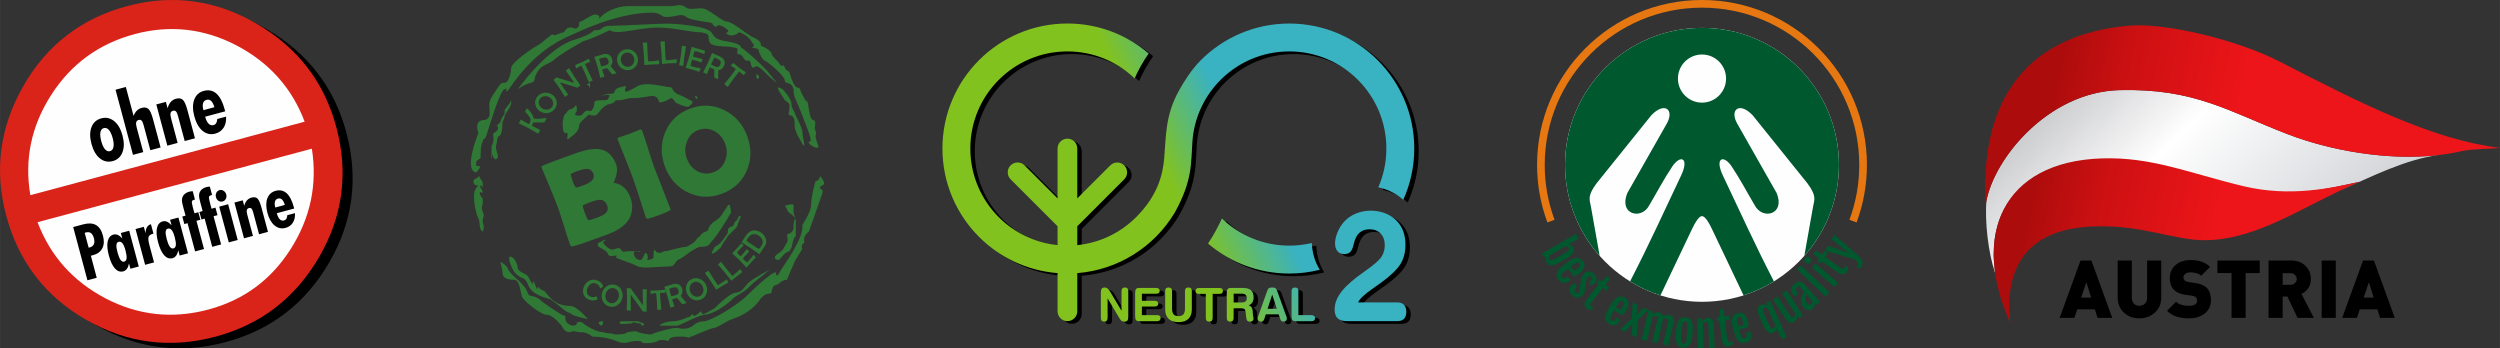 <?xml version="1.0" encoding="UTF-8"?>
<!DOCTYPE svg PUBLIC "-//W3C//DTD SVG 1.1//EN" "http://www.w3.org/Graphics/SVG/1.1/DTD/svg11.dtd">
<!-- Creator: CorelDRAW 2017 -->
<svg xmlns="http://www.w3.org/2000/svg" xml:space="preserve" width="250.88mm" height="34.958mm" version="1.1" style="shape-rendering:geometricPrecision; text-rendering:geometricPrecision; image-rendering:optimizeQuality; fill-rule:evenodd; clip-rule:evenodd"
viewBox="0 0 243.921 33.989"
 xmlns:xlink="http://www.w3.org/1999/xlink">
 <rect x="0" y="0" width="243.921" height="33.989" fill="#333333" stroke="none"/>
 <defs>
  <style type="text/css">
   <![CDATA[
    .str0 {stroke:black;stroke-width:0.074;stroke-miterlimit:22.926}
    .fil10 {fill:none}
    .fil6 {fill:#FEFEFE}
    .fil5 {fill:black}
    .fil7 {fill:#DA241A}
    .fil12 {fill:#00582F}
    .fil8 {fill:black;fill-rule:nonzero}
    .fil0 {fill:black;fill-rule:nonzero}
    .fil11 {fill:#E77811;fill-rule:nonzero}
    .fil4 {fill:#307835;fill-rule:nonzero}
    .fil9 {fill:#00582F;fill-rule:nonzero}
    .fil1 {fill:url(#id0)}
    .fil2 {fill:url(#id1)}
    .fil3 {fill:url(#id2);fill-rule:nonzero}
   ]]>
  </style>
  <linearGradient id="id0" gradientUnits="userSpaceOnUse" x1="200.647" y1="2.357" x2="231.241" y2="33.542">
   <stop offset="0" style="stop-opacity:1; stop-color:#B2B3B7"/>
   <stop offset="0.369" style="stop-opacity:1; stop-color:white"/>
   <stop offset="1" style="stop-opacity:1; stop-color:#B9BDC3"/>
  </linearGradient>
  <linearGradient id="id1" gradientUnits="userSpaceOnUse" x1="198.517" y1="16.866" x2="216.592" y2="20.665">
   <stop offset="0" style="stop-opacity:1; stop-color:#AC0C0C"/>
   <stop offset="0.369" style="stop-opacity:1; stop-color:#CC1012"/>
   <stop offset="1" style="stop-opacity:1; stop-color:#ED1519"/>
  </linearGradient>
  <linearGradient id="id2" gradientUnits="userSpaceOnUse" x1="118.501" y1="26.638" x2="125.684" y2="23.144">
   <stop offset="0" style="stop-opacity:1; stop-color:#82C21F"/>
   <stop offset="1" style="stop-opacity:1; stop-color:#39B2C2"/>
  </linearGradient>
 </defs>
 <g id="Ebene_x0020_1">
  <g id="_2664665782640">
   <path class="fil0" d="M206.092 31.015l-1.438 0 -0.26 -0.833 -1.721 0 -0.275 0.833 -1.439 0 2.036 -5.597 1.061 0 2.036 5.597zm-2.059 -1.981l-0.472 -1.494 -0.503 1.494 0.975 0zm6.834 0.016c0,0.592 -0.207,1.076 -0.621,1.45 -0.414,0.375 -0.917,0.562 -1.509,0.562 -0.598,0 -1.095,-0.183 -1.494,-0.55 -0.414,-0.383 -0.621,-0.87 -0.621,-1.462l0 -3.632 1.376 0 0 3.6c0,0.252 0.064,0.451 0.193,0.598 0.128,0.147 0.31,0.22 0.546,0.22 0.225,0 0.407,-0.072 0.546,-0.216 0.139,-0.144 0.208,-0.344 0.208,-0.601l0 -3.6 1.376 0 0 3.632zm4.854 0.252c0,0.545 -0.212,0.98 -0.637,1.305 -0.398,0.304 -0.907,0.456 -1.525,0.456 -0.938,0 -1.646,-0.246 -2.122,-0.739l0.88 -0.88c0.262,0.262 0.679,0.393 1.25,0.393 0.534,0 0.802,-0.168 0.802,-0.503 0,-0.267 -0.16,-0.427 -0.48,-0.479l-0.676 -0.094c-1.006,-0.142 -1.509,-0.681 -1.509,-1.619 0,-0.519 0.185,-0.943 0.554,-1.273 0.369,-0.33 0.866,-0.495 1.49,-0.495 0.812,0 1.441,0.223 1.887,0.668l-0.865 0.865c-0.22,-0.22 -0.574,-0.33 -1.061,-0.33 -0.22,0 -0.393,0.055 -0.519,0.165 -0.105,0.094 -0.157,0.212 -0.157,0.354 0,0.089 0.038,0.174 0.114,0.256 0.076,0.081 0.203,0.138 0.381,0.169l0.676 0.094c0.513,0.073 0.895,0.244 1.144,0.511 0.249,0.267 0.373,0.66 0.373,1.179zm4.759 -2.657l-1.376 0 0 4.371 -1.376 0 0 -4.371 -1.376 0 0 -1.226 4.127 0 0 1.226zm5.286 4.371l-1.596 0 -0.99 -2.083 -0.464 0 0 2.083 -1.376 0 0 -5.597 2.217 0c0.592,0 1.066,0.186 1.423,0.558 0.325,0.335 0.487,0.749 0.487,1.242 0,0.671 -0.304,1.158 -0.912,1.462l1.211 2.335zm-1.674 -3.797c0,-0.141 -0.056,-0.271 -0.169,-0.389 -0.113,-0.118 -0.256,-0.177 -0.428,-0.177l-0.778 0 0 1.132 0.778 0c0.168,0 0.309,-0.055 0.424,-0.165 0.115,-0.11 0.173,-0.244 0.173,-0.401zm3.808 3.797l-1.376 0 0 -5.597 1.376 0 0 5.597zm5.758 0l-1.438 0 -0.26 -0.833 -1.721 0 -0.275 0.833 -1.439 0 2.036 -5.597 1.061 0 2.036 5.597zm-2.059 -1.981l-0.471 -1.494 -0.503 1.494 0.975 0z"/>
   <g>
    <path class="fil1" d="M194.529 24.599c-0.063,0.469 0.1,1.613 0.138,2.064 -0.717,-2.142 -0.988,-5.018 -0.867,-6.974 0.706,-4.126 5.97,-10.724 13.022,-10.897 7.281,-0.179 10.601,2.073 16.376,4.299 4.15,1.599 9.781,2.613 14.723,2.043 -3.18,0.396 -6.567,2.112 -9.721,3.517 0.663,-0.319 1.338,-0.628 2.027,-0.918 -2.838,0.628 -6.895,1.696 -11.433,0.616 -5.287,-1.259 -8.771,-2.836 -13.709,-2.674 -6.885,0.226 -10.475,3.713 -10.556,8.924zm43.609 -9.491l0.002 0 -0.05 0.006 0.048 -0.006z"/>
    <path class="fil2" d="M204.176 22.095c-7.277,0.303 -8.541,5.032 -8.03,9.428 -3.877,-8.573 -0.755,-15.751 8.912,-16.068 4.938,-0.162 8.564,1.454 13.851,2.713 4.538,1.081 8.478,0.193 11.316,-0.435 -5.295,2.23 -9.733,5.581 -14.918,5.702 -3.107,0.073 -6.24,-1.544 -11.132,-1.34zm2.646 -13.303c-7.281,0.179 -12.657,7.206 -13.077,11.291 -0.642,-10.773 4.386,-16.759 14.023,-17.583 3.412,-0.292 10.425,1.329 14.694,3.529 7.775,4.007 14.906,7.624 21.459,8.399 -1.361,0.141 -2.686,0.076 -3.801,0.332 -5.394,1.239 -12.142,0.173 -16.923,-1.669 -5.775,-2.226 -9.095,-4.478 -16.376,-4.299z"/>
   </g>
  </g>
  <g id="_2664665782000">
   <path class="fil0" d="M129.199 26.583c-0.952,0.238 -1.948,0.365 -2.974,0.365 -3.027,0 -5.796,-1.103 -7.928,-2.929 0.53,-0.787 0.964,-1.59 1.357,-2.443 1.703,1.641 4.02,2.65 6.572,2.65 0.758,0 1.494,-0.089 2.201,-0.257 0.03,0.955 0.308,1.847 0.773,2.614zm-20.699 4.661c0,0.135 -0.027,0.235 -0.081,0.3 -0.055,0.065 -0.138,0.097 -0.249,0.097 -0.115,0 -0.199,-0.032 -0.251,-0.095 -0.052,-0.063 -0.078,-0.164 -0.078,-0.302l0 -2.424c0,-0.197 0.029,-0.331 0.088,-0.402 0.059,-0.071 0.165,-0.107 0.317,-0.107 0.175,0 0.35,0.147 0.525,0.443 0.016,0.026 0.028,0.046 0.035,0.059l1.052 1.772 0 -1.877c0,-0.135 0.027,-0.235 0.08,-0.299 0.053,-0.065 0.137,-0.097 0.251,-0.097 0.113,0 0.196,0.032 0.249,0.096 0.053,0.064 0.079,0.165 0.079,0.301l0 2.434c0,0.188 -0.027,0.318 -0.081,0.391 -0.053,0.073 -0.147,0.109 -0.281,0.109 -0.117,0 -0.21,-0.02 -0.278,-0.062 -0.068,-0.041 -0.149,-0.142 -0.244,-0.302l-1.134 -1.907 0 1.874zm4.806 -0.239c0.121,0 0.211,0.025 0.272,0.074 0.06,0.05 0.09,0.124 0.09,0.224 0,0.097 -0.031,0.171 -0.092,0.222 -0.061,0.05 -0.151,0.076 -0.271,0.076l-1.714 0c-0.153,0 -0.259,-0.035 -0.317,-0.107 -0.059,-0.072 -0.088,-0.206 -0.088,-0.403l0 -2.224c0,-0.199 0.029,-0.333 0.088,-0.405 0.059,-0.071 0.165,-0.107 0.317,-0.107l1.629 0c0.12,0 0.21,0.024 0.271,0.073 0.061,0.048 0.092,0.12 0.092,0.214 0,0.091 -0.031,0.16 -0.092,0.207 -0.061,0.047 -0.151,0.071 -0.271,0.071l-1.375 0 0 0.691 1.236 0c0.12,0 0.208,0.023 0.268,0.069 0.059,0.047 0.089,0.117 0.089,0.211 0,0.089 -0.031,0.158 -0.092,0.205 -0.061,0.047 -0.149,0.071 -0.266,0.071l-1.236 0 0 0.84 1.461 0zm0.809 -2.338c0,-0.12 0.028,-0.21 0.083,-0.269 0.055,-0.059 0.138,-0.088 0.251,-0.088 0.111,0 0.196,0.03 0.253,0.089 0.057,0.059 0.086,0.148 0.086,0.267l0 1.714c0,0.251 0.05,0.435 0.15,0.55 0.1,0.115 0.259,0.173 0.477,0.173 0.22,0 0.381,-0.057 0.481,-0.172 0.101,-0.115 0.151,-0.299 0.151,-0.551l0 -1.714c0,-0.12 0.028,-0.21 0.083,-0.269 0.055,-0.059 0.139,-0.088 0.251,-0.088 0.111,0 0.195,0.03 0.251,0.089 0.056,0.059 0.084,0.148 0.084,0.267l0 1.787c0,0.398 -0.111,0.704 -0.334,0.917 -0.223,0.213 -0.543,0.32 -0.961,0.32 -0.422,0 -0.745,-0.106 -0.968,-0.318 -0.224,-0.213 -0.336,-0.519 -0.336,-0.918l0 -1.787zm3.29 0.266c-0.11,0 -0.192,-0.023 -0.245,-0.071 -0.053,-0.047 -0.081,-0.118 -0.081,-0.213 0,-0.096 0.028,-0.168 0.083,-0.216 0.055,-0.049 0.136,-0.073 0.243,-0.073l2.02 0c0.108,0 0.19,0.024 0.244,0.073 0.054,0.048 0.081,0.12 0.081,0.216 0,0.094 -0.027,0.165 -0.081,0.213 -0.055,0.047 -0.136,0.071 -0.244,0.071l-0.676 0 0 2.353c0,0.119 -0.028,0.208 -0.083,0.267 -0.055,0.059 -0.138,0.088 -0.25,0.088 -0.112,0 -0.196,-0.03 -0.252,-0.089 -0.056,-0.059 -0.084,-0.148 -0.084,-0.266l0 -2.353 -0.676 0zm3.392 -0.018l0 0.858 0.785 0c0.171,0 0.296,-0.035 0.376,-0.103 0.081,-0.069 0.12,-0.177 0.12,-0.326 0,-0.141 -0.039,-0.247 -0.118,-0.32 -0.078,-0.073 -0.194,-0.109 -0.347,-0.109l-0.816 0zm0 2.371c0,0.119 -0.028,0.208 -0.083,0.267 -0.055,0.059 -0.139,0.088 -0.252,0.088 -0.112,0 -0.196,-0.03 -0.251,-0.089 -0.055,-0.059 -0.083,-0.148 -0.083,-0.266l0 -2.419c0,-0.199 0.029,-0.333 0.088,-0.405 0.059,-0.071 0.165,-0.107 0.317,-0.107l1.17 0c0.354,0 0.616,0.075 0.787,0.226 0.171,0.151 0.256,0.383 0.256,0.694 0,0.199 -0.041,0.363 -0.125,0.496 -0.083,0.132 -0.202,0.222 -0.358,0.27 0.121,0.041 0.214,0.106 0.277,0.195 0.063,0.088 0.101,0.205 0.114,0.353 0.006,0.06 0.01,0.139 0.013,0.236 0.002,0.097 0.007,0.163 0.015,0.199 0.006,0.038 0.017,0.093 0.034,0.166 0.017,0.073 0.025,0.124 0.025,0.153 0,0.092 -0.03,0.166 -0.09,0.22 -0.06,0.055 -0.141,0.082 -0.242,0.082 -0.14,0 -0.239,-0.04 -0.299,-0.12 -0.059,-0.081 -0.101,-0.285 -0.123,-0.615 -0.017,-0.26 -0.06,-0.421 -0.127,-0.482 -0.067,-0.061 -0.186,-0.092 -0.356,-0.092l-0.709 0 0 0.949zm3.763 -2.281l-0.45 1.382 0.901 0 -0.451 -1.382zm-0.775 2.393c-0.026,0.083 -0.066,0.144 -0.119,0.184 -0.053,0.04 -0.121,0.059 -0.205,0.059 -0.096,0 -0.173,-0.027 -0.232,-0.081 -0.059,-0.054 -0.089,-0.125 -0.089,-0.213 0,-0.029 0.002,-0.059 0.007,-0.086 0.005,-0.028 0.013,-0.056 0.026,-0.086l0.897 -2.522c0.051,-0.145 0.108,-0.239 0.172,-0.281 0.063,-0.041 0.17,-0.062 0.32,-0.062 0.142,0 0.245,0.019 0.309,0.059 0.064,0.04 0.123,0.132 0.175,0.275l0.914 2.53c0.012,0.029 0.02,0.058 0.026,0.086 0.005,0.028 0.007,0.057 0.007,0.086 0,0.086 -0.03,0.157 -0.09,0.211 -0.06,0.055 -0.139,0.082 -0.235,0.082 -0.083,0 -0.15,-0.02 -0.202,-0.059 -0.053,-0.039 -0.092,-0.1 -0.118,-0.184l-0.154 -0.466 -1.258 0 -0.15 0.466zm3.068 0.202c-0.153,0 -0.259,-0.035 -0.317,-0.107 -0.059,-0.072 -0.088,-0.206 -0.088,-0.403l0 -2.424c0,-0.113 0.029,-0.201 0.087,-0.263 0.058,-0.062 0.14,-0.093 0.246,-0.093 0.111,0 0.195,0.03 0.251,0.089 0.056,0.059 0.084,0.148 0.084,0.267l0 2.338 1.228 0c0.128,0 0.226,0.025 0.296,0.075 0.07,0.05 0.104,0.121 0.104,0.214 0,0.108 -0.032,0.186 -0.095,0.234 -0.063,0.049 -0.166,0.073 -0.306,0.073l-1.491 0zm6.098 -1.836l3.797 0c0.292,0 0.514,0.08 0.668,0.236 0.152,0.159 0.228,0.388 0.228,0.688 0,0.3 -0.076,0.526 -0.225,0.68 -0.149,0.151 -0.374,0.229 -0.671,0.229l-4.876 0c-0.42,0 -0.73,-0.092 -0.927,-0.275 -0.197,-0.182 -0.294,-0.472 -0.294,-0.868 0,-0.593 0.23,-1.183 0.69,-1.768 0.462,-0.588 1.225,-1.25 2.297,-1.987 0.834,-0.585 1.358,-1.042 1.576,-1.371 0.218,-0.328 0.327,-0.714 0.327,-1.155 0,-0.47 -0.133,-0.845 -0.401,-1.122 -0.266,-0.28 -0.626,-0.418 -1.079,-0.418 -0.412,0 -0.742,0.113 -0.991,0.339 -0.249,0.223 -0.429,0.578 -0.545,1.058 -0.088,0.4 -0.202,0.672 -0.341,0.811 -0.138,0.141 -0.337,0.21 -0.597,0.21 -0.282,0 -0.503,-0.092 -0.659,-0.277 -0.159,-0.185 -0.237,-0.444 -0.237,-0.775 0,-0.323 0.081,-0.68 0.239,-1.068 0.161,-0.39 0.374,-0.734 0.642,-1.034 1.253,-1.386 3.732,-1.437 5.054,-0.169 0.624,0.595 0.934,1.401 0.934,2.421 0,0.716 -0.159,1.337 -0.479,1.863 -0.32,0.526 -0.939,1.127 -1.854,1.797 -0.195,0.146 -0.465,0.336 -0.806,0.572 -0.87,0.606 -1.361,1.068 -1.472,1.383zm-24.187 -13.367c0.376,-0.376 0.985,-0.376 1.36,0 0.376,0.376 0.376,0.985 0,1.36l-4.581 4.581 0 1.839c2.232,-0.225 4.235,-1.225 5.737,-2.726 2.066,-2.066 2.597,-4.049 2.745,-5.768 0.178,-2.076 0.089,-4.149 1.426,-6.563 0.501,-0.904 1.218,-2.057 2.152,-2.991 2.207,-2.207 5.256,-3.572 8.623,-3.572 3.367,0 6.416,1.365 8.623,3.572 2.207,2.207 3.572,5.256 3.572,8.623 0,1.783 -0.383,3.477 -1.071,5.004 -0.681,-0.599 -1.516,-1.028 -2.436,-1.222 0.505,-1.159 0.785,-2.438 0.785,-3.783 0,-2.616 -1.06,-4.984 -2.775,-6.699 -1.714,-1.714 -4.083,-2.775 -6.699,-2.775 -2.616,0 -4.984,1.06 -6.699,2.775 -1.556,1.556 -2.573,3.651 -2.748,5.98 -0.158,2.096 0.051,3.767 -1.722,6.962 -2.036,3.409 -5.58,5.604 -9.515,5.913l0 3.724c0,0.531 -0.431,0.962 -0.962,0.962 -0.531,0 -0.962,-0.431 -0.962,-0.962l0 -3.724c-2.984,-0.233 -5.667,-1.54 -7.661,-3.534 -2.207,-2.207 -3.572,-5.256 -3.572,-8.623 0,-3.368 1.365,-6.416 3.572,-8.623 2.207,-2.207 5.256,-3.572 8.623,-3.572 3.026,0 5.795,1.103 7.927,2.928 -0.519,0.727 -1.034,1.658 -1.372,2.428l0 0c-1.702,-1.631 -4.011,-2.634 -6.555,-2.634 -2.616,0 -4.984,1.06 -6.699,2.775 -1.714,1.714 -2.775,4.083 -2.775,6.699 0,2.616 1.06,4.984 2.775,6.699 1.501,1.501 3.505,2.501 5.737,2.726l0 -1.839 -4.581 -4.581c-0.376,-0.376 -0.376,-0.985 0,-1.36 0.376,-0.376 0.985,-0.376 1.36,0l3.221 3.221 0 -4.865c0,-0.531 0.431,-0.962 0.962,-0.962 0.531,0 0.962,0.431 0.962,0.962l0 4.865 3.221 -3.221z"/>
   <path class="fil3" d="M128.766 26.323c-0.952,0.239 -1.948,0.365 -2.974,0.365 -3.027,0 -5.796,-1.103 -7.928,-2.929 0.53,-0.787 0.964,-1.59 1.357,-2.443 1.703,1.641 4.02,2.65 6.572,2.65 0.758,0 1.494,-0.089 2.201,-0.257 0.03,0.955 0.308,1.847 0.773,2.614zm-20.699 4.661c0,0.135 -0.027,0.235 -0.081,0.3 -0.055,0.065 -0.138,0.097 -0.249,0.097 -0.115,0 -0.199,-0.032 -0.251,-0.095 -0.052,-0.063 -0.078,-0.164 -0.078,-0.302l0 -2.424c0,-0.197 0.029,-0.331 0.088,-0.402 0.059,-0.072 0.165,-0.107 0.317,-0.107 0.175,0 0.35,0.147 0.525,0.443 0.016,0.026 0.028,0.046 0.035,0.059l1.052 1.771 0 -1.877c0,-0.135 0.027,-0.235 0.08,-0.299 0.053,-0.065 0.137,-0.097 0.251,-0.097 0.113,0 0.196,0.032 0.249,0.096 0.053,0.064 0.079,0.165 0.079,0.301l0 2.434c0,0.188 -0.027,0.318 -0.08,0.391 -0.053,0.073 -0.147,0.109 -0.281,0.109 -0.117,0 -0.21,-0.02 -0.278,-0.062 -0.068,-0.041 -0.149,-0.142 -0.244,-0.302l-1.134 -1.907 0 1.874zm4.806 -0.239c0.121,0 0.211,0.025 0.272,0.074 0.06,0.05 0.09,0.124 0.09,0.224 0,0.097 -0.031,0.171 -0.092,0.222 -0.061,0.05 -0.151,0.076 -0.271,0.076l-1.714 0c-0.153,0 -0.259,-0.035 -0.317,-0.107 -0.059,-0.071 -0.088,-0.206 -0.088,-0.403l0 -2.224c0,-0.199 0.029,-0.333 0.088,-0.405 0.059,-0.071 0.165,-0.107 0.317,-0.107l1.629 0c0.12,0 0.21,0.024 0.271,0.073 0.061,0.048 0.092,0.12 0.092,0.214 0,0.091 -0.031,0.16 -0.092,0.207 -0.061,0.047 -0.151,0.071 -0.271,0.071l-1.375 0 0 0.691 1.236 0c0.119,0 0.208,0.023 0.268,0.069 0.059,0.047 0.089,0.117 0.089,0.211 0,0.089 -0.031,0.158 -0.092,0.205 -0.061,0.047 -0.149,0.071 -0.266,0.071l-1.236 0 0 0.84 1.461 0zm0.809 -2.338c0,-0.12 0.028,-0.21 0.083,-0.269 0.055,-0.059 0.138,-0.088 0.251,-0.088 0.111,0 0.196,0.03 0.253,0.089 0.057,0.059 0.086,0.148 0.086,0.267l0 1.714c0,0.251 0.05,0.435 0.15,0.55 0.1,0.115 0.259,0.173 0.477,0.173 0.22,0 0.381,-0.057 0.481,-0.172 0.101,-0.115 0.151,-0.299 0.151,-0.551l0 -1.714c0,-0.12 0.028,-0.21 0.083,-0.269 0.055,-0.059 0.139,-0.088 0.251,-0.088 0.111,0 0.195,0.03 0.251,0.089 0.056,0.059 0.083,0.148 0.083,0.267l0 1.787c0,0.398 -0.111,0.704 -0.334,0.917 -0.223,0.213 -0.543,0.32 -0.961,0.32 -0.422,0 -0.745,-0.106 -0.968,-0.318 -0.224,-0.213 -0.336,-0.519 -0.336,-0.918l0 -1.787zm3.29 0.266c-0.11,0 -0.192,-0.023 -0.245,-0.071 -0.053,-0.047 -0.081,-0.118 -0.081,-0.213 0,-0.096 0.028,-0.168 0.083,-0.216 0.055,-0.049 0.136,-0.073 0.243,-0.073l2.021 0c0.108,0 0.19,0.024 0.244,0.073 0.054,0.048 0.081,0.12 0.081,0.216 0,0.094 -0.027,0.165 -0.081,0.213 -0.055,0.047 -0.136,0.071 -0.244,0.071l-0.676 0 0 2.353c0,0.119 -0.028,0.208 -0.083,0.267 -0.055,0.059 -0.139,0.088 -0.25,0.088 -0.112,0 -0.196,-0.03 -0.252,-0.089 -0.056,-0.059 -0.083,-0.148 -0.083,-0.266l0 -2.353 -0.676 0zm3.392 -0.018l0 0.858 0.785 0c0.171,0 0.296,-0.035 0.376,-0.103 0.081,-0.069 0.12,-0.177 0.12,-0.326 0,-0.141 -0.039,-0.247 -0.118,-0.32 -0.078,-0.073 -0.194,-0.109 -0.347,-0.109l-0.816 0zm0 2.371c0,0.119 -0.028,0.208 -0.083,0.267 -0.055,0.059 -0.139,0.088 -0.252,0.088 -0.112,0 -0.196,-0.03 -0.251,-0.089 -0.055,-0.059 -0.083,-0.148 -0.083,-0.266l0 -2.419c0,-0.199 0.029,-0.333 0.088,-0.405 0.059,-0.071 0.165,-0.107 0.317,-0.107l1.17 0c0.354,0 0.616,0.075 0.787,0.226 0.171,0.151 0.256,0.383 0.256,0.694 0,0.199 -0.041,0.363 -0.125,0.496 -0.083,0.132 -0.202,0.222 -0.358,0.27 0.121,0.041 0.214,0.106 0.277,0.195 0.063,0.088 0.101,0.205 0.114,0.353 0.006,0.06 0.011,0.139 0.013,0.236 0.002,0.097 0.008,0.163 0.015,0.199 0.006,0.038 0.017,0.093 0.034,0.166 0.017,0.073 0.025,0.124 0.025,0.153 0,0.092 -0.03,0.166 -0.09,0.22 -0.06,0.055 -0.141,0.082 -0.242,0.082 -0.14,0 -0.239,-0.04 -0.298,-0.12 -0.059,-0.081 -0.101,-0.285 -0.123,-0.615 -0.017,-0.26 -0.06,-0.421 -0.127,-0.482 -0.067,-0.061 -0.186,-0.092 -0.356,-0.092l-0.709 0 0 0.949zm3.763 -2.281l-0.45 1.382 0.901 0 -0.451 -1.382zm-0.776 2.393c-0.026,0.083 -0.066,0.144 -0.119,0.184 -0.053,0.04 -0.121,0.059 -0.205,0.059 -0.096,0 -0.173,-0.027 -0.233,-0.081 -0.059,-0.054 -0.089,-0.125 -0.089,-0.213 0,-0.029 0.002,-0.059 0.007,-0.086 0.005,-0.028 0.013,-0.057 0.026,-0.086l0.897 -2.521c0.051,-0.145 0.108,-0.239 0.172,-0.281 0.063,-0.041 0.17,-0.062 0.32,-0.062 0.142,0 0.245,0.019 0.309,0.059 0.064,0.04 0.123,0.132 0.175,0.275l0.914 2.53c0.012,0.029 0.02,0.058 0.025,0.086 0.005,0.028 0.008,0.057 0.008,0.086 0,0.086 -0.03,0.157 -0.09,0.211 -0.06,0.055 -0.139,0.082 -0.235,0.082 -0.083,0 -0.15,-0.02 -0.202,-0.059 -0.053,-0.039 -0.092,-0.1 -0.118,-0.184l-0.154 -0.466 -1.258 0 -0.15 0.466zm3.068 0.202c-0.152,0 -0.259,-0.035 -0.317,-0.107 -0.059,-0.071 -0.088,-0.206 -0.088,-0.403l0 -2.424c0,-0.113 0.029,-0.201 0.087,-0.263 0.058,-0.062 0.14,-0.093 0.246,-0.093 0.111,0 0.195,0.03 0.251,0.089 0.056,0.059 0.083,0.148 0.083,0.267l0 2.338 1.228 0c0.128,0 0.226,0.025 0.296,0.075 0.07,0.05 0.104,0.121 0.104,0.214 0,0.108 -0.032,0.186 -0.095,0.234 -0.063,0.049 -0.166,0.073 -0.306,0.073l-1.491 0zm6.098 -1.836l3.798 0c0.292,0 0.514,0.08 0.668,0.236 0.152,0.159 0.228,0.388 0.228,0.688 0,0.3 -0.076,0.526 -0.225,0.68 -0.149,0.151 -0.375,0.228 -0.671,0.228l-4.876 0c-0.42,0 -0.73,-0.092 -0.927,-0.275 -0.197,-0.182 -0.294,-0.472 -0.294,-0.868 0,-0.593 0.23,-1.183 0.69,-1.768 0.462,-0.588 1.226,-1.25 2.297,-1.987 0.834,-0.585 1.358,-1.042 1.576,-1.371 0.218,-0.329 0.327,-0.714 0.327,-1.155 0,-0.47 -0.133,-0.845 -0.401,-1.122 -0.266,-0.28 -0.626,-0.418 -1.079,-0.418 -0.412,0 -0.742,0.113 -0.991,0.339 -0.249,0.223 -0.429,0.578 -0.545,1.057 -0.088,0.401 -0.202,0.673 -0.341,0.811 -0.138,0.141 -0.337,0.21 -0.597,0.21 -0.282,0 -0.502,-0.092 -0.659,-0.277 -0.159,-0.185 -0.237,-0.444 -0.237,-0.775 0,-0.323 0.081,-0.68 0.239,-1.068 0.161,-0.39 0.374,-0.734 0.642,-1.034 1.253,-1.386 3.732,-1.437 5.054,-0.17 0.623,0.596 0.934,1.401 0.934,2.421 0,0.716 -0.159,1.337 -0.479,1.863 -0.32,0.526 -0.939,1.127 -1.854,1.797 -0.194,0.146 -0.465,0.336 -0.806,0.572 -0.87,0.606 -1.361,1.068 -1.472,1.383zm-24.187 -13.367c0.376,-0.376 0.985,-0.376 1.36,0 0.376,0.376 0.376,0.985 0,1.36l-4.581 4.581 0 1.839c2.232,-0.225 4.235,-1.225 5.737,-2.726 2.066,-2.066 2.597,-4.049 2.745,-5.768 0.178,-2.076 0.089,-4.149 1.426,-6.563 0.501,-0.904 1.218,-2.057 2.152,-2.991 2.207,-2.207 5.256,-3.572 8.623,-3.572 3.367,0 6.416,1.365 8.623,3.572 2.207,2.207 3.572,5.256 3.572,8.623 0,1.783 -0.383,3.477 -1.071,5.004 -0.681,-0.599 -1.516,-1.028 -2.436,-1.222 0.505,-1.159 0.785,-2.438 0.785,-3.783 0,-2.616 -1.06,-4.984 -2.775,-6.699 -1.714,-1.714 -4.083,-2.775 -6.699,-2.775 -2.616,0 -4.984,1.06 -6.699,2.775 -1.556,1.556 -2.573,3.651 -2.748,5.98 -0.158,2.096 0.051,3.767 -1.721,6.962 -2.036,3.409 -5.58,5.604 -9.515,5.913l0 3.724c0,0.531 -0.431,0.962 -0.962,0.962 -0.531,0 -0.962,-0.431 -0.962,-0.962l0 -3.724c-2.984,-0.233 -5.666,-1.54 -7.661,-3.534 -2.207,-2.207 -3.572,-5.256 -3.572,-8.623 0,-3.368 1.365,-6.416 3.572,-8.623 2.207,-2.207 5.256,-3.572 8.623,-3.572 3.026,0 5.795,1.103 7.927,2.928 -0.519,0.727 -1.034,1.658 -1.372,2.428l0 0c-1.702,-1.631 -4.011,-2.634 -6.555,-2.634 -2.616,0 -4.984,1.06 -6.699,2.775 -1.714,1.714 -2.775,4.083 -2.775,6.699 0,2.616 1.06,4.984 2.775,6.699 1.501,1.501 3.505,2.501 5.737,2.726l0 -1.839 -4.581 -4.581c-0.376,-0.376 -0.376,-0.985 0,-1.36 0.376,-0.376 0.985,-0.376 1.36,0l3.221 3.221 0 -4.865c0,-0.531 0.431,-0.962 0.962,-0.962 0.531,0 0.962,0.431 0.962,0.962l0 4.865 3.221 -3.221z"/>
  </g>
  <path class="fil4" d="M47.956 15.547c0,0 0,-0.641 0,-1.281 0.427,-0.854 0,-1.068 0.214,-1.281 0.427,-0.214 0.427,-0.427 0.427,-0.641 -0.214,0 -0.214,0 0.214,-0.427 0.213,-0.641 0.213,-0.427 0.427,-0.854 0,-0.641 0,-0.214 0.213,-0.641 0.427,-0.427 0.427,-0.854 0.427,-0.427 0,0.427 -0.427,0.854 -0.641,1.281 0,0.213 0,0.213 -0.214,0.641 0,0.427 0,0.854 -0.213,1.281 -0.427,0.213 -0.214,0.427 -0.427,1.068 0,0.641 0.427,1.068 0,1.281 -0.427,0 -0.213,-1.068 -0.427,0zm24.943 -2.276c0.434,1.172 0.424,2.291 -0.03,3.36 -0.464,1.085 -1.28,1.844 -2.446,2.276 -1.159,0.429 -2.272,0.38 -3.337,-0.147 -1.045,-0.513 -1.781,-1.351 -2.213,-2.516 -0.432,-1.167 -0.42,-2.285 0.036,-3.36 0.463,-1.098 1.275,-1.862 2.434,-2.292 1.151,-0.426 2.263,-0.375 3.334,0.155 1.052,0.522 1.793,1.364 2.222,2.523zm-2.138 0.779c-0.209,-0.563 -0.557,-0.978 -1.043,-1.246 -0.51,-0.281 -1.042,-0.318 -1.598,-0.112 -0.528,0.196 -0.899,0.576 -1.107,1.14 -0.203,0.545 -0.205,1.086 -0.007,1.622 0.213,0.575 0.557,0.991 1.033,1.25 0.5,0.272 1.035,0.303 1.602,0.093 0.528,-0.196 0.902,-0.574 1.115,-1.137 0.202,-0.536 0.204,-1.072 0.005,-1.61zm-6.912 2.326c0.164,0.442 0.422,1.105 0.775,1.986 0.352,0.879 0.611,1.542 0.775,1.986 0.028,0.075 0.028,0.128 0.002,0.159 -0.006,0.007 -0.053,0.033 -0.139,0.078 -0.232,0.118 -0.552,0.255 -0.962,0.406 -0.548,0.203 -0.903,0.317 -1.064,0.344 -0.118,0.018 -0.193,-0.02 -0.228,-0.114 0.022,0.06 -0.083,-0.277 -0.317,-1.01 -0.496,-1.545 -0.833,-2.555 -1.009,-3.031 -0.149,-0.402 -0.386,-1 -0.71,-1.794 -0.324,-0.793 -0.561,-1.39 -0.71,-1.792 -0.03,-0.083 -0.004,-0.141 0.083,-0.173 0.117,-0.043 0.294,-0.102 0.533,-0.178 0.239,-0.075 0.418,-0.135 0.533,-0.178 0.117,-0.043 0.286,-0.113 0.509,-0.208 0.223,-0.096 0.393,-0.165 0.509,-0.208 0.11,-0.041 0.179,-0.018 0.21,0.065 0.149,0.402 0.35,1.011 0.606,1.83 0.255,0.819 0.458,1.43 0.606,1.832zm-2.36 2.839c0.256,0.69 0.252,1.342 -0.012,1.956 -0.299,0.703 -1.065,1.284 -2.299,1.741 -0.094,0.035 -0.23,0.083 -0.408,0.144 -0.181,0.067 -0.313,0.116 -0.4,0.148 -1.386,0.513 -2.219,0.789 -2.503,0.831 -0.118,0.018 -0.193,-0.02 -0.228,-0.114 -0.149,-0.402 -0.351,-1.018 -0.606,-1.849 -0.256,-0.832 -0.458,-1.45 -0.608,-1.855 -0.162,-0.436 -0.487,-1.245 -0.978,-2.429 -0.125,-0.303 -0.318,-0.758 -0.577,-1.362l-0.035 -0.077c-0.03,-0.07 0.014,-0.134 0.129,-0.194 0.117,-0.061 0.549,-0.23 1.296,-0.506 1.199,-0.444 1.9,-0.699 2.107,-0.767 0.936,-0.31 1.675,-0.41 2.213,-0.308 0.715,0.142 1.228,0.638 1.543,1.487 0.082,0.221 0.101,0.48 0.057,0.779 -0.033,0.213 -0.094,0.437 -0.186,0.672 -0.083,0.206 -0.126,0.302 -0.131,0.291 0.01,0.027 0.073,0.05 0.192,0.069 0.319,0.052 0.613,0.215 0.885,0.485 0.243,0.242 0.425,0.529 0.548,0.859zm-3.597 -2.276c-0.119,-0.323 -0.36,-0.476 -0.722,-0.462 -0.199,0.011 -0.506,0.091 -0.919,0.244 -0.404,0.149 -0.596,0.256 -0.574,0.315 0.026,0.071 0.06,0.181 0.1,0.33 0.04,0.149 0.075,0.261 0.101,0.332 0.139,0.375 0.249,0.572 0.33,0.595 0.052,0.018 0.297,-0.053 0.732,-0.214 0.805,-0.298 1.123,-0.678 0.953,-1.14zm1.34 3.086c-0.124,-0.336 -0.349,-0.513 -0.677,-0.529 -0.208,-0.008 -0.516,0.064 -0.921,0.214 -0.486,0.18 -0.743,0.295 -0.772,0.347 -0.028,0.05 0.037,0.288 0.193,0.711 0.164,0.442 0.279,0.677 0.344,0.705 0.068,0.03 0.347,-0.048 0.839,-0.23 0.407,-0.151 0.68,-0.289 0.824,-0.414 0.235,-0.209 0.291,-0.477 0.17,-0.804zm15.004 2.656c0.234,0.156 0.393,0.358 0.475,0.606 0.089,0.269 0.058,0.517 -0.093,0.744 -0.029,0.043 -0.074,0.107 -0.136,0.192 -0.061,0.085 -0.106,0.149 -0.135,0.193 -0.026,0.039 -0.064,0.099 -0.113,0.18 -0.049,0.081 -0.087,0.141 -0.113,0.181 -0.014,0.021 -0.031,0.024 -0.052,0.011 -0.091,-0.061 -0.226,-0.156 -0.405,-0.285 -0.179,-0.129 -0.314,-0.224 -0.406,-0.285 -0.097,-0.064 -0.244,-0.158 -0.443,-0.281 -0.199,-0.123 -0.347,-0.216 -0.444,-0.281 -0.018,-0.012 -0.019,-0.028 -0.004,-0.05 0.021,-0.031 0.052,-0.077 0.093,-0.138 0.042,-0.061 0.073,-0.107 0.093,-0.138 0.019,-0.029 0.047,-0.072 0.086,-0.131 0.038,-0.059 0.067,-0.103 0.087,-0.134 0.193,-0.289 0.391,-0.469 0.595,-0.538 0.146,-0.05 0.304,-0.058 0.474,-0.026 0.159,0.03 0.305,0.089 0.44,0.179zm-0.205 0.307c-0.18,-0.12 -0.361,-0.167 -0.543,-0.14 -0.189,0.028 -0.342,0.132 -0.461,0.31 -0.098,0.147 -0.139,0.206 -0.122,0.177 -0.06,0.101 -0.074,0.162 -0.044,0.182 0.064,0.043 0.16,0.108 0.286,0.197 0.126,0.088 0.221,0.154 0.285,0.197 0.064,0.043 0.16,0.105 0.289,0.186 0.129,0.082 0.225,0.144 0.288,0.186 0.032,0.021 0.084,-0.017 0.155,-0.114 -0.01,0.013 0.03,-0.048 0.12,-0.183 0.064,-0.096 0.105,-0.179 0.122,-0.248 0.021,-0.087 0.018,-0.181 -0.013,-0.282 -0.057,-0.189 -0.178,-0.344 -0.363,-0.468zm-0.461 1.889c0.011,0.011 0.023,0.029 0.038,0.054 0.019,0.032 0.031,0.051 0.035,0.058 0.022,0.026 0.052,0.066 0.091,0.12 0.009,0.015 0.006,0.031 -0.008,0.046 -0.006,0.007 -0.02,0.02 -0.042,0.037 -0.093,0.077 -0.225,0.21 -0.395,0.397 -0.049,0.053 -0.119,0.134 -0.214,0.244 -0.094,0.11 -0.166,0.191 -0.214,0.244 -0.022,0.024 -0.042,0.027 -0.062,0.007 -0.074,-0.074 -0.181,-0.19 -0.322,-0.347 -0.14,-0.157 -0.247,-0.273 -0.322,-0.347 -0.075,-0.075 -0.22,-0.211 -0.434,-0.408 -0.054,-0.051 -0.137,-0.126 -0.248,-0.225l-0.015 -0.013c-0.016,-0.015 -0.015,-0.031 0.003,-0.051 0.046,-0.051 0.117,-0.126 0.213,-0.225 0.095,-0.099 0.166,-0.175 0.212,-0.225 0.044,-0.049 0.109,-0.123 0.195,-0.223 0.086,-0.1 0.151,-0.174 0.195,-0.223 0.031,-0.034 0.058,-0.043 0.079,-0.027 0.101,0.071 0.162,0.118 0.183,0.139 0.015,0.015 0.016,0.031 0.001,0.047 -0.056,0.062 -0.145,0.152 -0.265,0.272 -0.12,0.119 -0.209,0.21 -0.266,0.274 -0.054,0.06 -0.081,0.105 -0.081,0.135 0,0.03 0.029,0.074 0.087,0.132l0.148 0.148c0.041,0.041 0.065,0.063 0.074,0.068 0.026,0.014 0.054,0.005 0.082,-0.026 0.008,-0.009 0.019,-0.021 0.033,-0.038 0.015,-0.017 0.026,-0.029 0.034,-0.037 0.129,-0.142 0.243,-0.272 0.341,-0.39 0.039,-0.046 0.083,-0.102 0.133,-0.167 0.013,-0.017 0.025,-0.018 0.038,-0.005 0.021,0.021 0.051,0.056 0.09,0.106 0.039,0.049 0.069,0.085 0.091,0.107 0.012,0.012 0.008,0.029 -0.012,0.051 -0.008,0.009 -0.04,0.039 -0.095,0.09 -0.041,0.036 -0.126,0.126 -0.256,0.268 -0.109,0.12 -0.177,0.197 -0.203,0.232 -0.025,0.031 -0.026,0.061 -0.004,0.092 -0.004,-0.005 0.022,0.019 0.077,0.075l0.146 0.146c0.068,0.068 0.121,0.1 0.16,0.093 0.03,-0.004 0.078,-0.043 0.144,-0.115l0.108 -0.121c0.046,-0.051 0.168,-0.202 0.365,-0.453l0.014 -0.017c0.012,-0.016 0.027,-0.015 0.045,0.003zm-1.339 1.398c0.087,0.106 0.143,0.187 0.169,0.241 0.013,0.027 0.009,0.049 -0.013,0.066 -0.057,0.046 -0.144,0.112 -0.263,0.198 -0.118,0.086 -0.206,0.152 -0.263,0.199 -0.053,0.043 -0.132,0.11 -0.236,0.199 -0.104,0.089 -0.183,0.156 -0.237,0.2 -0.019,0.016 -0.036,0.014 -0.052,-0.005 -0.068,-0.083 -0.168,-0.211 -0.3,-0.384 -0.132,-0.173 -0.233,-0.301 -0.301,-0.385 -0.072,-0.088 -0.185,-0.218 -0.338,-0.389 -0.152,-0.171 -0.265,-0.3 -0.338,-0.389 -0.014,-0.017 -0.011,-0.033 0.008,-0.048 0.014,-0.012 0.036,-0.027 0.066,-0.048 0.03,-0.021 0.052,-0.037 0.067,-0.049 0.014,-0.011 0.034,-0.03 0.061,-0.056 0.027,-0.026 0.048,-0.045 0.062,-0.057 0.018,-0.015 0.033,-0.015 0.045,-0 0.066,0.081 0.163,0.205 0.29,0.373 0.127,0.168 0.224,0.293 0.291,0.375 0.032,0.04 0.082,0.1 0.148,0.181 0.066,0.082 0.115,0.142 0.147,0.182 0.139,0.17 0.215,0.249 0.229,0.237 0.282,-0.23 0.489,-0.411 0.621,-0.542 0.006,-0.006 0.022,-0.024 0.046,-0.051 0.019,-0.023 0.035,-0.04 0.047,-0.05 0.016,-0.013 0.03,-0.012 0.042,0.002zm-1.322 1.004c0.073,0.11 0.119,0.192 0.137,0.246 0.009,0.027 0.002,0.047 -0.022,0.062 -0.063,0.039 -0.16,0.094 -0.291,0.165 -0.131,0.071 -0.228,0.126 -0.291,0.165 -0.059,0.037 -0.148,0.093 -0.265,0.168 -0.117,0.075 -0.205,0.132 -0.265,0.168 -0.021,0.013 -0.038,0.01 -0.051,-0.01 -0.057,-0.086 -0.141,-0.217 -0.25,-0.395 -0.11,-0.177 -0.193,-0.309 -0.251,-0.396 -0.061,-0.091 -0.157,-0.226 -0.287,-0.403 -0.13,-0.177 -0.226,-0.311 -0.287,-0.403 -0.012,-0.018 -0.007,-0.032 0.015,-0.045 0.016,-0.01 0.04,-0.023 0.073,-0.04 0.033,-0.017 0.058,-0.03 0.074,-0.04 0.015,-0.009 0.038,-0.025 0.069,-0.048 0.031,-0.023 0.054,-0.038 0.07,-0.048 0.021,-0.013 0.036,-0.011 0.046,0.004 0.056,0.084 0.136,0.211 0.241,0.383 0.105,0.172 0.186,0.301 0.242,0.385 0.027,0.041 0.069,0.103 0.124,0.187 0.055,0.084 0.096,0.146 0.123,0.188 0.117,0.175 0.183,0.258 0.198,0.248 0.314,-0.193 0.548,-0.346 0.698,-0.459 0.007,-0.006 0.025,-0.021 0.053,-0.045 0.022,-0.02 0.04,-0.035 0.054,-0.043 0.018,-0.011 0.032,-0.009 0.042,0.006zm-2.026 0.518c0.124,0.268 0.144,0.539 0.062,0.811 -0.086,0.283 -0.262,0.486 -0.528,0.608 -0.267,0.123 -0.535,0.126 -0.805,0.008 -0.261,-0.113 -0.453,-0.305 -0.578,-0.575 -0.123,-0.267 -0.143,-0.538 -0.059,-0.812 0.086,-0.284 0.261,-0.487 0.525,-0.609 0.265,-0.122 0.533,-0.124 0.805,-0.005 0.262,0.114 0.455,0.305 0.579,0.573zm-0.329 0.147c-0.082,-0.177 -0.208,-0.306 -0.379,-0.386 -0.18,-0.086 -0.357,-0.089 -0.531,-0.008 -0.173,0.08 -0.284,0.216 -0.334,0.41 -0.047,0.182 -0.03,0.362 0.052,0.539 0.081,0.176 0.207,0.306 0.376,0.388 0.18,0.088 0.356,0.092 0.529,0.012 0.175,-0.081 0.288,-0.218 0.339,-0.413 0.048,-0.182 0.031,-0.363 -0.051,-0.542zm-1.571 1.617c0.002,0.008 -0.005,0.014 -0.02,0.018 -0.018,0.005 -0.047,0.012 -0.086,0.02 -0.039,0.008 -0.068,0.015 -0.086,0.02 -0.02,0.006 -0.051,0.016 -0.09,0.031 -0.04,0.015 -0.07,0.025 -0.09,0.03 -0.023,0.006 -0.043,-0.001 -0.062,-0.022 -0.05,-0.057 -0.198,-0.237 -0.444,-0.538 -0.025,-0.031 -0.066,-0.043 -0.125,-0.035 -0.013,0.003 -0.057,0.015 -0.132,0.036 -0.134,0.038 -0.213,0.063 -0.237,0.074 -0.02,0.009 -0.023,0.036 -0.009,0.083 0.019,0.068 0.052,0.17 0.097,0.304 0.044,0.134 0.077,0.235 0.096,0.302 0.006,0.02 -0.001,0.034 -0.02,0.039 -0.019,0.005 -0.05,0.011 -0.09,0.019 -0.041,0.007 -0.071,0.013 -0.092,0.019 -0.017,0.005 -0.041,0.013 -0.074,0.026 -0.033,0.013 -0.058,0.021 -0.074,0.026 -0.025,0.007 -0.04,-0.001 -0.046,-0.023 -0.031,-0.108 -0.072,-0.272 -0.124,-0.492 -0.052,-0.22 -0.093,-0.384 -0.124,-0.492 -0.088,-0.307 -0.193,-0.633 -0.316,-0.974l-0.008 -0.023c-0.007,-0.019 0.011,-0.035 0.053,-0.047 0.084,-0.024 0.209,-0.062 0.374,-0.114 0.166,-0.052 0.29,-0.09 0.373,-0.114 0.216,-0.062 0.404,-0.06 0.564,0.006 0.177,0.073 0.295,0.214 0.355,0.423 0.041,0.144 0.054,0.263 0.039,0.357 -0.016,0.099 -0.068,0.204 -0.156,0.315 -0.015,0.018 -0.02,0.033 -0.017,0.044 0.004,0.013 0.099,0.127 0.285,0.339 0.186,0.212 0.282,0.326 0.286,0.342zm-0.779 -1.21c-0.05,-0.176 -0.135,-0.279 -0.253,-0.31 -0.087,-0.023 -0.229,-0.006 -0.423,0.05 -0.158,0.045 -0.235,0.081 -0.23,0.107 0.008,0.055 0.045,0.196 0.11,0.425l0.08 0.279c0.004,0.001 0.011,0.001 0.021,0.001 0.018,-0.003 0.048,-0.009 0.088,-0.018 0.094,-0.021 0.194,-0.047 0.302,-0.078 0.269,-0.077 0.37,-0.229 0.305,-0.455zm-1.265 0.174c0.002,0.024 -0.006,0.036 -0.024,0.037 -0.028,0.002 -0.2,0.008 -0.519,0.018 0.012,0.278 0.024,0.5 0.036,0.667 0.007,0.104 0.023,0.261 0.046,0.47 0.023,0.208 0.038,0.365 0.046,0.469 0.001,0.019 -0.012,0.03 -0.04,0.032 -0.017,0.001 -0.044,0.002 -0.081,0.001 -0.036,-0 -0.063,0 -0.082,0.001 -0.018,0.001 -0.044,0.004 -0.08,0.009 -0.036,0.005 -0.062,0.008 -0.08,0.009 -0.025,0.002 -0.037,-0.009 -0.039,-0.032 -0.007,-0.104 -0.014,-0.259 -0.02,-0.468 -0.006,-0.208 -0.013,-0.365 -0.02,-0.469 -0.012,-0.162 -0.033,-0.384 -0.063,-0.666 -0.251,0.032 -0.435,0.051 -0.552,0.059 -0.011,0.001 -0.018,-0.004 -0.018,-0.012 -0.001,-0.017 0.002,-0.04 0.008,-0.072 0.008,-0.041 0.013,-0.065 0.014,-0.072 -0,-0.032 0.003,-0.077 0.011,-0.134 0.004,-0.012 0.012,-0.018 0.024,-0.019l0.018 0c0.346,-0.004 0.574,-0.01 0.684,-0.018 0.097,-0.006 0.256,-0.024 0.476,-0.052 0.15,-0.019 0.213,-0.028 0.188,-0.026 0.025,-0.002 0.04,0.006 0.044,0.022 -0.003,-0.01 -0.001,0.034 0.006,0.132 0.001,0.012 0.004,0.03 0.009,0.055 0.005,0.025 0.008,0.043 0.009,0.057zm-1.829 -0.259c0,0.12 -0.004,0.3 -0.013,0.541 -0.009,0.241 -0.013,0.422 -0.013,0.542 0,0.114 0.001,0.283 0.003,0.51 0.002,0.227 0.003,0.396 0.003,0.509 0,0.035 -0.013,0.051 -0.039,0.049 -0.016,-0.001 -0.04,-0.004 -0.071,-0.01 -0.031,-0.005 -0.055,-0.009 -0.071,-0.009 -0.017,-0.001 -0.043,-0.001 -0.077,-0 -0.035,0.001 -0.06,0.001 -0.077,-0 -0.019,-0.001 -0.04,-0.019 -0.066,-0.054 -0.224,-0.318 -0.564,-0.792 -1.019,-1.424 -0.071,-0.096 -0.112,-0.15 -0.123,-0.161 -0.01,-0.001 -0.015,0.02 -0.015,0.063 0,0.16 0.003,0.401 0.008,0.722 0.005,0.321 0.008,0.562 0.008,0.722 0,0.035 -0.011,0.051 -0.031,0.05 -0.018,-0.001 -0.045,-0.005 -0.081,-0.01 -0.036,-0.005 -0.063,-0.009 -0.081,-0.01 -0.019,-0.001 -0.047,-0.002 -0.084,-0.001 -0.037,0.001 -0.065,0.001 -0.084,-0.001 -0.026,-0.002 -0.039,-0.013 -0.039,-0.034 0,-0.114 0.005,-0.286 0.016,-0.516 0.011,-0.23 0.016,-0.402 0.016,-0.518 0,-0.126 -0.005,-0.353 -0.014,-0.681 -0.002,-0.085 -0.007,-0.213 -0.015,-0.385l-0.002 -0.02c-0.001,-0.016 0.011,-0.023 0.037,-0.022 0.068,0.003 0.12,0.005 0.159,0.004 0.015,0 0.042,-0.002 0.083,-0.007 0.034,-0.004 0.061,-0.005 0.081,-0.004 0.01,0.001 0.026,0.017 0.049,0.049 0.239,0.345 0.605,0.859 1.099,1.54 0.022,0.029 0.042,0.053 0.061,0.074 0.007,-0.043 0.011,-0.142 0.011,-0.299 0,-0.135 -0.005,-0.339 -0.015,-0.61 -0.01,-0.271 -0.015,-0.473 -0.015,-0.608 0,-0.035 0.011,-0.051 0.031,-0.05 0.019,0.001 0.047,0.005 0.085,0.01 0.038,0.006 0.067,0.009 0.085,0.011 0.02,0.001 0.05,0.002 0.089,0.001 0.04,-0.001 0.069,-0 0.089,0.001 0.022,0.002 0.033,0.013 0.033,0.036zm-2.388 0.794c-0.062,0.289 -0.208,0.518 -0.437,0.686 -0.239,0.174 -0.501,0.231 -0.787,0.17 -0.287,-0.061 -0.504,-0.221 -0.649,-0.476 -0.14,-0.247 -0.18,-0.516 -0.117,-0.807 0.062,-0.287 0.209,-0.516 0.44,-0.685 0.239,-0.175 0.501,-0.233 0.785,-0.172 0.285,0.061 0.501,0.221 0.647,0.479 0.141,0.248 0.181,0.517 0.119,0.805zm-0.352 -0.08c0.041,-0.191 0.017,-0.37 -0.071,-0.536 -0.092,-0.177 -0.232,-0.285 -0.42,-0.325 -0.186,-0.04 -0.357,0.003 -0.513,0.128 -0.147,0.117 -0.241,0.272 -0.282,0.462 -0.041,0.19 -0.018,0.369 0.068,0.536 0.091,0.178 0.23,0.287 0.415,0.327 0.188,0.04 0.362,-0.002 0.519,-0.127 0.148,-0.117 0.243,-0.272 0.284,-0.465zm-2.077 0.221c-0.005,0.01 -0.02,0.021 -0.046,0.032 -0.267,0.115 -0.532,0.116 -0.796,0.003 -0.274,-0.118 -0.452,-0.305 -0.53,-0.561 -0.074,-0.239 -0.051,-0.489 0.069,-0.749 0.12,-0.26 0.298,-0.444 0.536,-0.551 0.254,-0.117 0.517,-0.117 0.791,0.001 0.278,0.119 0.452,0.298 0.524,0.537 0.006,0.024 0.007,0.043 0.002,0.054 -0.007,0.014 -0.051,0.046 -0.132,0.096 -0.081,0.05 -0.128,0.073 -0.138,0.069 -0.012,-0.005 -0.03,-0.038 -0.055,-0.099 -0.03,-0.074 -0.064,-0.134 -0.1,-0.18 -0.059,-0.075 -0.137,-0.134 -0.232,-0.174 -0.181,-0.078 -0.352,-0.074 -0.512,0.011 -0.143,0.076 -0.255,0.201 -0.335,0.376 -0.08,0.174 -0.103,0.339 -0.068,0.494 0.04,0.175 0.15,0.301 0.331,0.378 0.09,0.038 0.186,0.055 0.289,0.049 0.067,-0.004 0.141,-0.018 0.221,-0.044 0.067,-0.021 0.102,-0.031 0.107,-0.029 0.006,0.002 0.02,0.049 0.044,0.14 0.024,0.091 0.034,0.14 0.031,0.147zm14.306 -21.893c-0.016,0.022 -0.032,0.027 -0.047,0.016 -0.023,-0.018 -0.167,-0.134 -0.432,-0.348 -0.198,0.249 -0.354,0.451 -0.469,0.604 -0.072,0.096 -0.176,0.242 -0.314,0.44 -0.137,0.197 -0.241,0.343 -0.313,0.439 -0.013,0.018 -0.032,0.018 -0.056,-0.001 -0.015,-0.011 -0.037,-0.029 -0.066,-0.056 -0.029,-0.026 -0.051,-0.044 -0.067,-0.056 -0.015,-0.011 -0.039,-0.027 -0.072,-0.048 -0.033,-0.02 -0.057,-0.036 -0.072,-0.048 -0.021,-0.016 -0.024,-0.034 -0.008,-0.054 0.071,-0.095 0.182,-0.235 0.333,-0.42 0.151,-0.185 0.262,-0.325 0.334,-0.421 0.112,-0.149 0.26,-0.356 0.446,-0.622 -0.226,-0.148 -0.39,-0.26 -0.49,-0.335 -0.01,-0.007 -0.012,-0.015 -0.006,-0.024 0.011,-0.015 0.031,-0.034 0.06,-0.057 0.037,-0.03 0.059,-0.047 0.065,-0.052 0.024,-0.028 0.06,-0.064 0.109,-0.108 0.012,-0.007 0.023,-0.008 0.033,-0l0.014 0.012c0.282,0.238 0.471,0.393 0.565,0.464 0.083,0.062 0.224,0.159 0.423,0.288 0.135,0.089 0.193,0.125 0.171,0.109 0.022,0.016 0.028,0.033 0.019,0.05 0.005,-0.01 -0.026,0.029 -0.093,0.119 -0.009,0.011 -0.02,0.029 -0.034,0.054 -0.015,0.025 -0.026,0.043 -0.035,0.055zm-2.529 0.425c-0.003,0.007 -0.012,0.007 -0.027,0.001 -0.017,-0.008 -0.043,-0.021 -0.077,-0.04 -0.034,-0.019 -0.06,-0.033 -0.077,-0.04 -0.019,-0.009 -0.048,-0.02 -0.087,-0.035 -0.039,-0.014 -0.068,-0.026 -0.086,-0.035 -0.021,-0.01 -0.031,-0.029 -0.032,-0.056 -0.001,-0.075 0.004,-0.303 0.014,-0.685 0.002,-0.039 -0.022,-0.074 -0.071,-0.106 -0.011,-0.006 -0.052,-0.026 -0.122,-0.058 -0.124,-0.058 -0.199,-0.09 -0.224,-0.097 -0.02,-0.006 -0.04,0.012 -0.06,0.056 -0.029,0.063 -0.07,0.159 -0.123,0.288 -0.053,0.128 -0.093,0.224 -0.122,0.286 -0.009,0.019 -0.022,0.025 -0.04,0.016 -0.018,-0.008 -0.044,-0.023 -0.079,-0.044 -0.035,-0.021 -0.061,-0.036 -0.08,-0.045 -0.015,-0.007 -0.04,-0.017 -0.072,-0.028 -0.033,-0.012 -0.057,-0.021 -0.072,-0.028 -0.023,-0.011 -0.029,-0.026 -0.019,-0.047 0.046,-0.1 0.121,-0.249 0.223,-0.446 0.102,-0.197 0.176,-0.346 0.223,-0.446 0.132,-0.285 0.262,-0.595 0.39,-0.928l0.009 -0.022c0.007,-0.019 0.031,-0.019 0.07,-0.001 0.078,0.036 0.195,0.088 0.352,0.155 0.157,0.068 0.274,0.119 0.351,0.155 0.201,0.093 0.34,0.215 0.417,0.366 0.085,0.168 0.083,0.348 -0.007,0.543 -0.062,0.134 -0.128,0.231 -0.2,0.292 -0.075,0.064 -0.181,0.108 -0.318,0.134 -0.022,0.004 -0.036,0.011 -0.041,0.022 -0.006,0.012 -0.008,0.158 -0.005,0.436 0.003,0.277 0.001,0.423 -0.006,0.438zm0.196 -1.401c0.076,-0.164 0.079,-0.295 0.01,-0.393 -0.051,-0.073 -0.167,-0.151 -0.347,-0.234 -0.147,-0.068 -0.227,-0.09 -0.24,-0.068 -0.029,0.046 -0.093,0.175 -0.191,0.387l-0.12 0.259c0.002,0.003 0.007,0.008 0.015,0.014 0.015,0.009 0.041,0.024 0.077,0.043 0.083,0.044 0.175,0.089 0.275,0.135 0.249,0.115 0.422,0.067 0.52,-0.143zm-1.898 0.386c-0.004,0.015 -0.015,0.037 -0.031,0.064 -0.02,0.035 -0.032,0.056 -0.036,0.063 -0.012,0.034 -0.034,0.084 -0.064,0.148 -0.009,0.016 -0.025,0.021 -0.045,0.016 -0.009,-0.003 -0.027,-0.01 -0.054,-0.022 -0.115,-0.051 -0.297,-0.114 -0.548,-0.185 -0.071,-0.02 -0.178,-0.049 -0.323,-0.086 -0.144,-0.037 -0.252,-0.065 -0.323,-0.086 -0.033,-0.009 -0.044,-0.028 -0.036,-0.056 0.031,-0.109 0.084,-0.271 0.158,-0.486 0.074,-0.215 0.127,-0.377 0.158,-0.486 0.032,-0.111 0.085,-0.319 0.159,-0.625 0.02,-0.078 0.048,-0.196 0.083,-0.353l0.004 -0.021c0.005,-0.023 0.021,-0.03 0.047,-0.023 0.068,0.019 0.17,0.051 0.305,0.094 0.135,0.042 0.237,0.074 0.305,0.093 0.065,0.019 0.163,0.045 0.294,0.078 0.131,0.033 0.23,0.059 0.295,0.078 0.046,0.013 0.067,0.034 0.062,0.064 -0.016,0.133 -0.028,0.216 -0.037,0.247 -0.006,0.022 -0.02,0.03 -0.042,0.024 -0.083,-0.024 -0.207,-0.064 -0.372,-0.121 -0.165,-0.057 -0.29,-0.097 -0.375,-0.122 -0.08,-0.023 -0.133,-0.026 -0.16,-0.011 -0.027,0.015 -0.053,0.065 -0.077,0.15l-0.062 0.218c-0.017,0.06 -0.025,0.095 -0.025,0.105 0,0.033 0.021,0.055 0.063,0.067 0.011,0.003 0.028,0.008 0.05,0.013 0.022,0.006 0.039,0.011 0.05,0.014 0.19,0.054 0.362,0.1 0.516,0.136 0.06,0.015 0.132,0.03 0.214,0.045 0.021,0.004 0.029,0.016 0.023,0.035 -0.009,0.031 -0.026,0.078 -0.052,0.141 -0.026,0.062 -0.043,0.109 -0.052,0.142 -0.005,0.018 -0.022,0.022 -0.051,0.014 -0.011,-0.003 -0.054,-0.019 -0.127,-0.047 -0.052,-0.022 -0.174,-0.06 -0.365,-0.114 -0.16,-0.046 -0.263,-0.073 -0.306,-0.081 -0.04,-0.009 -0.068,0.005 -0.085,0.042 0.003,-0.007 -0.007,0.031 -0.03,0.112l-0.061 0.215c-0.029,0.101 -0.031,0.168 -0.007,0.202 0.018,0.027 0.076,0.055 0.173,0.082l0.161 0.044c0.068,0.019 0.263,0.062 0.584,0.128l0.022 0.005c0.02,0.004 0.026,0.019 0.018,0.045zm-1.701 -0.312c-0.003,0.019 -0.018,0.027 -0.046,0.023 -0.018,-0.002 -0.044,-0.007 -0.08,-0.015 -0.035,-0.008 -0.062,-0.013 -0.079,-0.015 -0.018,-0.002 -0.046,-0.005 -0.082,-0.007 -0.036,-0.002 -0.064,-0.004 -0.081,-0.006 -0.024,-0.003 -0.035,-0.015 -0.032,-0.036 0.015,-0.104 0.042,-0.259 0.082,-0.467 0.04,-0.207 0.067,-0.363 0.082,-0.468 0.014,-0.101 0.031,-0.253 0.05,-0.457 0.019,-0.203 0.036,-0.356 0.05,-0.457 0.003,-0.023 0.016,-0.033 0.039,-0.03 0.018,0.003 0.046,0.008 0.084,0.016 0.037,0.008 0.066,0.013 0.086,0.016 0.018,0.002 0.044,0.004 0.079,0.006 0.036,0.002 0.062,0.004 0.08,0.006 0.025,0.003 0.037,0.014 0.034,0.033 -0.015,0.102 -0.04,0.254 -0.077,0.457 -0.037,0.202 -0.063,0.355 -0.077,0.457 -0.015,0.105 -0.033,0.262 -0.055,0.472 -0.022,0.21 -0.04,0.368 -0.055,0.472zm-0.643 -0.606c0.01,0.145 0.009,0.249 -0.003,0.311 -0.005,0.031 -0.022,0.047 -0.051,0.049 -0.077,0.005 -0.193,0.009 -0.347,0.01 -0.155,0.002 -0.27,0.005 -0.347,0.01 -0.072,0.005 -0.181,0.014 -0.325,0.026 -0.144,0.013 -0.253,0.022 -0.326,0.026 -0.026,0.002 -0.04,-0.01 -0.042,-0.036 -0.008,-0.114 -0.015,-0.285 -0.023,-0.514 -0.008,-0.23 -0.015,-0.401 -0.023,-0.516 -0.008,-0.12 -0.025,-0.301 -0.052,-0.541 -0.027,-0.24 -0.044,-0.42 -0.052,-0.541 -0.002,-0.023 0.011,-0.035 0.037,-0.037 0.019,-0.001 0.048,-0.002 0.087,-0.001 0.039,0.001 0.068,0 0.088,-0.001 0.019,-0.001 0.048,-0.005 0.087,-0.011 0.04,-0.006 0.068,-0.009 0.087,-0.011 0.025,-0.002 0.038,0.008 0.039,0.027 0.007,0.11 0.014,0.276 0.02,0.498 0.006,0.222 0.013,0.389 0.021,0.5 0.004,0.054 0.009,0.136 0.016,0.247 0.006,0.11 0.011,0.192 0.015,0.247 0.015,0.231 0.033,0.346 0.051,0.344 0.383,-0.025 0.672,-0.054 0.866,-0.086 0.009,-0.002 0.033,-0.007 0.071,-0.016 0.03,-0.008 0.054,-0.013 0.071,-0.014 0.022,-0.002 0.033,0.008 0.034,0.028zm-1.717 0.114c0.01,0.145 0.009,0.249 -0.003,0.312 -0.005,0.031 -0.023,0.047 -0.051,0.049 -0.077,0.005 -0.193,0.009 -0.348,0.01 -0.155,0.002 -0.271,0.005 -0.348,0.01 -0.073,0.005 -0.181,0.014 -0.326,0.026 -0.144,0.013 -0.253,0.022 -0.326,0.027 -0.026,0.002 -0.04,-0.01 -0.042,-0.036 -0.008,-0.114 -0.015,-0.285 -0.023,-0.515 -0.008,-0.23 -0.015,-0.402 -0.023,-0.517 -0.008,-0.121 -0.026,-0.302 -0.052,-0.542 -0.027,-0.24 -0.044,-0.421 -0.052,-0.542 -0.002,-0.023 0.011,-0.035 0.037,-0.037 0.019,-0.001 0.048,-0.002 0.087,-0.001 0.039,0.001 0.068,0 0.088,-0.001 0.019,-0.001 0.048,-0.005 0.087,-0.011 0.04,-0.006 0.069,-0.009 0.088,-0.011 0.025,-0.002 0.038,0.008 0.039,0.027 0.007,0.111 0.014,0.277 0.021,0.499 0.006,0.223 0.013,0.39 0.021,0.502 0.004,0.054 0.009,0.137 0.017,0.247 0.006,0.111 0.011,0.193 0.015,0.247 0.015,0.231 0.033,0.346 0.051,0.345 0.384,-0.026 0.674,-0.054 0.868,-0.086 0.009,-0.002 0.033,-0.007 0.071,-0.016 0.03,-0.008 0.054,-0.013 0.071,-0.014 0.022,-0.002 0.033,0.008 0.035,0.028zm-2.082 -0.288c0.058,0.27 0.015,0.522 -0.129,0.754 -0.15,0.24 -0.368,0.39 -0.655,0.447 -0.288,0.058 -0.55,0.005 -0.785,-0.158 -0.227,-0.157 -0.37,-0.372 -0.428,-0.644 -0.058,-0.269 -0.013,-0.521 0.132,-0.754 0.149,-0.241 0.367,-0.391 0.652,-0.448 0.286,-0.057 0.547,-0.004 0.784,0.161 0.228,0.158 0.371,0.372 0.429,0.642zm-0.355 0.067c-0.038,-0.179 -0.131,-0.322 -0.278,-0.431 -0.155,-0.115 -0.326,-0.154 -0.515,-0.116 -0.186,0.037 -0.327,0.139 -0.42,0.306 -0.088,0.156 -0.114,0.324 -0.075,0.502 0.038,0.178 0.13,0.322 0.275,0.431 0.154,0.117 0.325,0.157 0.511,0.12 0.189,-0.038 0.331,-0.14 0.426,-0.307 0.089,-0.157 0.115,-0.325 0.076,-0.505zm-1.721 1.444c0.002,0.008 -0.005,0.014 -0.02,0.018 -0.018,0.005 -0.047,0.012 -0.086,0.02 -0.039,0.008 -0.068,0.015 -0.086,0.02 -0.02,0.006 -0.05,0.016 -0.09,0.03 -0.04,0.015 -0.07,0.025 -0.09,0.031 -0.023,0.006 -0.043,-0.001 -0.062,-0.022 -0.05,-0.057 -0.198,-0.237 -0.444,-0.538 -0.025,-0.031 -0.066,-0.043 -0.125,-0.035 -0.013,0.003 -0.057,0.015 -0.132,0.036 -0.134,0.038 -0.213,0.063 -0.237,0.074 -0.02,0.009 -0.023,0.036 -0.009,0.083 0.02,0.068 0.052,0.17 0.097,0.304 0.044,0.134 0.077,0.234 0.096,0.302 0.006,0.02 -0.001,0.034 -0.02,0.039 -0.019,0.005 -0.05,0.011 -0.09,0.019 -0.041,0.007 -0.071,0.013 -0.092,0.019 -0.016,0.005 -0.041,0.013 -0.074,0.026 -0.033,0.013 -0.058,0.021 -0.074,0.026 -0.024,0.007 -0.039,-0.001 -0.046,-0.023 -0.031,-0.108 -0.072,-0.272 -0.124,-0.492 -0.052,-0.22 -0.093,-0.384 -0.124,-0.492 -0.088,-0.307 -0.193,-0.633 -0.316,-0.974l-0.008 -0.023c-0.007,-0.019 0.011,-0.035 0.053,-0.047 0.084,-0.024 0.209,-0.062 0.374,-0.114 0.166,-0.052 0.29,-0.09 0.373,-0.114 0.216,-0.062 0.404,-0.06 0.564,0.006 0.177,0.073 0.295,0.214 0.355,0.423 0.041,0.144 0.054,0.263 0.039,0.357 -0.016,0.099 -0.068,0.204 -0.156,0.315 -0.015,0.018 -0.02,0.033 -0.017,0.044 0.004,0.013 0.099,0.126 0.285,0.339 0.186,0.212 0.282,0.326 0.286,0.342zm-0.779 -1.21c-0.05,-0.176 -0.135,-0.279 -0.253,-0.31 -0.087,-0.023 -0.229,-0.006 -0.423,0.05 -0.158,0.045 -0.235,0.081 -0.23,0.107 0.008,0.055 0.045,0.197 0.11,0.425l0.08 0.279c0.004,0.001 0.011,0.001 0.021,0.001 0.018,-0.003 0.048,-0.009 0.088,-0.018 0.093,-0.021 0.194,-0.048 0.301,-0.078 0.269,-0.077 0.37,-0.229 0.305,-0.455zm-1.801 0.064c0.011,0.024 0.008,0.039 -0.008,0.046 -0.025,0.012 -0.188,0.08 -0.488,0.205 0.12,0.279 0.218,0.502 0.295,0.668 0.048,0.103 0.123,0.258 0.227,0.463 0.103,0.204 0.179,0.359 0.227,0.462 0.009,0.019 0,0.035 -0.026,0.047 -0.016,0.007 -0.041,0.017 -0.076,0.03 -0.035,0.013 -0.06,0.023 -0.077,0.031 -0.016,0.007 -0.041,0.02 -0.073,0.038 -0.032,0.018 -0.056,0.031 -0.072,0.039 -0.023,0.01 -0.039,0.004 -0.049,-0.018 -0.048,-0.103 -0.115,-0.26 -0.202,-0.47 -0.087,-0.21 -0.154,-0.368 -0.202,-0.471 -0.074,-0.161 -0.181,-0.38 -0.32,-0.657 -0.227,0.122 -0.395,0.209 -0.504,0.26 -0.011,0.005 -0.018,0.003 -0.022,-0.006 -0.008,-0.017 -0.014,-0.042 -0.02,-0.076 -0.008,-0.044 -0.013,-0.071 -0.014,-0.079 -0.013,-0.033 -0.027,-0.08 -0.042,-0.141 -0.001,-0.014 0.004,-0.023 0.015,-0.028l0.017 -0.006c0.328,-0.129 0.543,-0.217 0.646,-0.265 0.09,-0.042 0.235,-0.117 0.434,-0.225 0.136,-0.073 0.192,-0.105 0.169,-0.094 0.024,-0.011 0.04,-0.009 0.051,0.006 -0.006,-0.009 0.013,0.035 0.058,0.133 0.005,0.012 0.015,0.03 0.03,0.053 0.014,0.024 0.024,0.042 0.03,0.054zm-2.034 0.683c0.061,0.092 0.151,0.234 0.268,0.425 0.117,0.191 0.207,0.333 0.269,0.426 0.058,0.087 0.146,0.218 0.265,0.391 0.118,0.173 0.206,0.303 0.264,0.391 0.018,0.027 0.016,0.048 -0.004,0.063 -0.012,0.009 -0.031,0.022 -0.057,0.037 -0.026,0.016 -0.045,0.028 -0.057,0.037 -0.013,0.01 -0.032,0.026 -0.057,0.048 -0.025,0.023 -0.044,0.039 -0.057,0.049 -0.014,0.011 -0.04,0.011 -0.076,-0 -0.329,-0.104 -0.822,-0.256 -1.483,-0.456 -0.102,-0.03 -0.16,-0.045 -0.173,-0.047 -0.008,0.006 -0.001,0.025 0.021,0.058 0.082,0.124 0.208,0.307 0.377,0.552 0.169,0.244 0.295,0.428 0.377,0.551 0.018,0.027 0.018,0.046 0.002,0.058 -0.014,0.01 -0.035,0.025 -0.065,0.043 -0.03,0.019 -0.051,0.033 -0.065,0.043 -0.014,0.011 -0.035,0.028 -0.062,0.052 -0.027,0.024 -0.048,0.041 -0.062,0.052 -0.02,0.015 -0.035,0.014 -0.046,-0.002 -0.059,-0.088 -0.143,-0.224 -0.254,-0.408 -0.11,-0.184 -0.195,-0.32 -0.254,-0.409 -0.065,-0.097 -0.185,-0.269 -0.36,-0.516 -0.045,-0.065 -0.115,-0.16 -0.209,-0.287l-0.012 -0.015c-0.009,-0.012 -0.004,-0.025 0.016,-0.041 0.052,-0.04 0.091,-0.072 0.119,-0.097 0.011,-0.009 0.03,-0.029 0.057,-0.058 0.023,-0.025 0.042,-0.043 0.057,-0.054 0.007,-0.005 0.028,-0.004 0.061,0.007 0.353,0.115 0.887,0.281 1.601,0.496 0.031,0.008 0.059,0.015 0.083,0.019 -0.017,-0.038 -0.066,-0.117 -0.146,-0.237 -0.07,-0.104 -0.177,-0.258 -0.324,-0.461 -0.147,-0.203 -0.254,-0.356 -0.323,-0.459 -0.018,-0.027 -0.018,-0.046 -0.002,-0.058 0.014,-0.011 0.037,-0.026 0.068,-0.045 0.031,-0.02 0.054,-0.035 0.068,-0.045 0.015,-0.011 0.037,-0.03 0.066,-0.055 0.029,-0.026 0.051,-0.044 0.066,-0.055 0.017,-0.013 0.031,-0.011 0.043,0.007zm-1.588 2.619c0.217,0.178 0.341,0.4 0.371,0.667 0.031,0.277 -0.052,0.523 -0.247,0.738 -0.196,0.216 -0.44,0.33 -0.732,0.341 -0.282,0.011 -0.532,-0.072 -0.751,-0.251 -0.216,-0.177 -0.339,-0.4 -0.368,-0.669 -0.032,-0.278 0.05,-0.524 0.244,-0.737 0.195,-0.214 0.44,-0.327 0.734,-0.338 0.283,-0.012 0.534,0.071 0.75,0.248zm-0.244 0.263c-0.143,-0.117 -0.308,-0.175 -0.496,-0.173 -0.198,0.002 -0.36,0.073 -0.489,0.214 -0.127,0.14 -0.176,0.302 -0.146,0.489 0.027,0.175 0.113,0.321 0.256,0.438 0.143,0.117 0.308,0.175 0.494,0.175 0.199,0.001 0.361,-0.069 0.488,-0.209 0.129,-0.142 0.179,-0.306 0.15,-0.493 -0.026,-0.176 -0.112,-0.323 -0.257,-0.441zm-0.441 1.962c0.043,0.023 0.057,0.047 0.043,0.074l-0.168 0.312c-0.014,0.026 -0.147,0.043 -0.399,0.05 -0.213,0.005 -0.363,0.004 -0.452,-0.004 -0.086,-0.007 -0.135,-0.01 -0.145,-0.01 -0.06,0.003 -0.101,0.022 -0.123,0.056 -0.007,0.01 -0.023,0.04 -0.05,0.089 -0.061,0.113 -0.078,0.178 -0.05,0.193 0.083,0.045 0.209,0.109 0.377,0.192 0.168,0.083 0.293,0.147 0.375,0.191 0.03,0.016 0.039,0.035 0.027,0.058 -0.009,0.017 -0.025,0.042 -0.046,0.075 -0.021,0.033 -0.036,0.058 -0.045,0.075 -0.009,0.016 -0.02,0.041 -0.035,0.075 -0.015,0.033 -0.026,0.058 -0.035,0.074 -0.012,0.023 -0.028,0.028 -0.049,0.017 -0.1,-0.054 -0.246,-0.139 -0.441,-0.255 -0.194,-0.116 -0.341,-0.202 -0.441,-0.255 -0.104,-0.056 -0.265,-0.137 -0.48,-0.24 -0.215,-0.104 -0.375,-0.184 -0.48,-0.24 -0.02,-0.011 -0.024,-0.027 -0.011,-0.05 0.009,-0.016 0.024,-0.041 0.044,-0.072 0.021,-0.032 0.035,-0.056 0.045,-0.073 0.009,-0.016 0.021,-0.042 0.035,-0.075 0.015,-0.034 0.026,-0.059 0.035,-0.075 0.011,-0.021 0.025,-0.026 0.041,-0.018 0.077,0.041 0.191,0.106 0.343,0.194 0.152,0.088 0.267,0.153 0.345,0.195 0.035,0.019 0.059,0.029 0.07,0.029 0.02,0.002 0.038,-0.012 0.054,-0.042 0.094,-0.175 0.131,-0.321 0.11,-0.437 -0.02,-0.101 -0.091,-0.224 -0.212,-0.369 -0.097,-0.111 -0.194,-0.221 -0.29,-0.331 -0.012,-0.015 -0.015,-0.034 -0.009,-0.059 0.004,-0.017 0.028,-0.066 0.072,-0.147 0.054,-0.1 0.095,-0.142 0.123,-0.127 0.016,0.009 0.079,0.069 0.186,0.181 0.126,0.13 0.225,0.265 0.299,0.405 0.051,0.094 0.093,0.204 0.127,0.333 0.007,0.032 0.019,0.052 0.034,0.06 0.016,0.009 0.117,0.015 0.301,0.02 0.16,0.005 0.291,0.002 0.395,-0.009 0.1,-0.019 0.25,-0.041 0.449,-0.065 0.011,-0 0.02,0.002 0.03,0.007zm4.091 19.615c0,0 -1.068,-1.281 -1.708,-1.281 -0.641,0 -1.281,-0.214 -1.495,-0.427 -0.427,-0.213 -0.854,-0.854 -1.068,-1.068 -0.427,0 -0.641,-0.641 -0.641,-0.214 0,0.427 -0.427,-1.068 -0.427,-0.641 0,0.427 -0.213,0 -0.427,-0.427 -0.213,-0.427 -0.854,-0.427 -1.068,-0.854 0,-0.641 -0.641,-1.495 -0.854,-1.068 0,0.427 0.427,1.495 0.854,1.708 0.427,0.427 0.641,0 1.068,1.068 0.427,0.854 1.495,1.068 2.135,1.281 0.641,0.427 1.281,1.068 1.708,1.281 0.427,0 -0.213,0.213 1.922,0.641zm17.084 -4.271c0,0 -0.854,0.641 -1.281,1.068 -0.427,0.427 -0.427,0.427 -1.495,1.068 -0.854,0.854 -2.135,1.708 -2.99,1.708 -0.854,0.214 -1.922,0.854 -2.563,1.068 -0.641,0 -1.495,0 -1.708,0 -0.213,0 0.427,-0.427 1.281,-0.427 0.641,0 1.495,-0.427 1.495,-0.427 0,0.213 0.427,-0.427 0.427,-0.214 0.214,0.427 0.854,-0.641 0.854,-0.213 0,0.427 0.854,-0.214 1.281,-0.427 0.427,-0.427 0.854,-0.854 1.495,-1.281 0.641,-0.427 0.854,0 1.495,-0.854 0.427,-0.641 1.495,-1.068 1.708,-1.281 0.213,0 1.281,-0.854 0,0.213zm1.922 -18.152c0,0 0.641,0.641 0.854,1.281 0,0.641 0.213,0.641 0.427,1.281 0.427,0.854 0.427,0.854 0.641,1.495 0,0.641 0.427,1.922 0,1.281 -0.427,-0.854 -0.427,-0.641 -0.641,-1.281 -0.214,-0.427 0,-0.854 -0.214,-1.281 -0.213,-0.427 -0.641,0 -0.427,-0.641 0,-0.641 0.213,-0.641 -0.427,-1.068 -0.213,-0.427 -1.281,-1.708 -0.213,-1.068zm-25.84 0c0,0 2.563,-3.63 5.125,-4.698 2.776,-0.854 1.922,-1.068 2.563,-1.068 0.641,0 0.427,-0.427 1.281,-0.427 1.068,0 4.698,-0.214 5.552,-0.214 0.854,0 3.417,0.214 4.058,0.641 0.641,0.214 0.214,0.854 1.708,1.068 1.281,0.214 1.495,0.427 1.495,0.641 0.213,0 2.563,2.135 2.776,2.562 0.213,0.214 1.068,1.281 0.427,0.641 -0.854,-0.641 -1.495,-1.708 -1.922,-1.281 -0.427,0.214 -0.214,-0.854 -0.641,-0.641 -0.427,0 -0.427,-0.641 -0.854,-0.641 -0.427,0 0.214,-0.641 -0.427,-0.641 -0.641,-0.214 -1.922,0 -2.349,-0.427 -0.427,-0.641 0.213,-0.854 -0.854,-1.068 -1.281,0 -3.203,-0.641 -5.125,-0.427 -1.922,0.213 -3.203,0.641 -3.844,0.213 0,0 -1.708,0.854 -2.563,1.068 0,0 -2.349,1.281 -2.99,1.922 -0.641,0.427 -1.281,0.427 -1.708,1.495 -0.213,1.068 -0.213,0.213 -1.708,1.281zm5.766 2.563c-0.214,0 -0.214,-0.214 0,-0.427 0,-0.213 0,-0.854 -0.214,-0.427 -0.427,0.427 -0.427,0 -0.854,0.641 -0.427,0.214 -0.427,2.136 0,1.922 0.427,-0.214 -0.213,1.068 0.427,0.427 0.641,-0.427 0.854,-0.854 0.854,-1.068 0,-0.427 0.427,-0.641 0.854,-1.068 0.214,-0.214 0,0 0.641,0 0.427,0 0.427,-0.641 1.281,-1.068 1.068,-0.213 0.427,-0.427 1.068,-0.427 0.641,0 0.641,-0.213 1.495,-0.213 0.854,0 1.495,-0.213 1.922,-0.213 0.641,0.213 0.427,0.641 0.641,0.641 0.427,0 1.068,-0.427 1.068,-0.427 0,0 0.213,0 0.427,0.427 0.427,0.213 0.854,0.427 1.281,0.427 0.213,-0.214 0.641,-0.427 0.213,-0.641 -0.641,-0.213 0.427,0.214 -0.854,-0.427 -1.281,-0.427 -0.641,-0.854 -1.281,-0.854 -0.427,0 -2.349,-0.641 -3.203,0 -0.854,0.427 -1.068,0.641 -1.068,0.213 0,-0.213 0.427,-0.427 -0.427,-0.213 -0.854,0.213 -0.427,0.641 -0.854,0.641 -0.641,0 -1.068,0.214 -1.068,0.214 0,0 0.854,-0.214 0.854,0 -0.214,0.213 0,0.427 -0.641,0.427 -0.427,0 -0.854,0 -0.854,0.214 0,0.427 -0.213,0.854 -0.427,0.854 -0.427,-0.213 -0.641,0.214 -0.854,0.427 -0.213,0 -0.427,0 -0.427,0zm-9.823 5.552c0,0 0.641,-0.641 0.214,-0.641 -0.214,0 -0.214,0.213 -0.214,-0.427 0.427,-0.427 0.427,-0.213 0.427,-0.427 0,-0.213 0,-1.281 0.213,-1.495 0,-0.427 0.214,0 0.427,-0.854 0.213,-0.641 1.281,-4.271 1.708,-4.271 0.427,-0.213 0,0.214 0.213,0.214 0.213,0 2.135,-3.844 6.407,-5.552 4.057,-1.922 6.62,-2.135 7.688,-2.135 1.068,0 0.854,0.427 1.495,0.427 0.854,0 1.495,-0.427 1.922,0 0.641,0.427 2.349,0.427 2.563,0.641 0,0.214 0.427,0.427 0.427,0.214 0.213,-0.214 0.854,0.213 1.068,0.427 0.214,0.214 -0.427,0.214 0,0.427 0.427,0.214 0.854,0 1.068,-0.213 0.214,0 0.641,0.213 1.068,0.641 0.213,0.427 0.641,0.641 0.213,0.854 -0.427,0 0.641,0 0.641,0.213 0,0.214 0.427,1.068 0.641,1.068 0.427,0.214 1.922,1.495 1.922,1.922 0,0.427 0.641,0 0.854,0.854 0,0.854 0.214,0.854 0.854,2.563 0.641,1.708 1.068,2.563 0.641,2.563 -0.214,0.213 1.281,1.068 0.854,0.213 -0.427,-1.068 0,-0.854 -0.213,-1.281 -0.214,-0.427 0.213,-0.854 -0.214,-1.068 -0.427,0 -0.427,-1.708 -0.641,-1.922 0,-0.427 0,0.214 0,0.214 0,0 -0.641,-1.068 -0.641,-1.281 -0.214,-0.427 -0.427,0.427 -1.068,-1.708 0,0 -0.427,-0.213 -0.427,-0.427 -0.213,-0.427 -0.213,0 -0.427,-0.213 -0.214,-0.427 -0.641,-0.641 -0.854,-1.068 0,-0.427 -1.068,-0.854 -1.068,-0.854 0,0 0.214,-0.427 -0.854,-0.854 -1.068,-0.641 -1.922,-1.495 -2.563,-1.495 -0.641,-0.213 -1.708,-1.281 -2.349,-1.281 -0.854,0 -1.281,0.213 -1.708,-0.213 -0.641,-0.214 -0.641,0 -1.495,0 -0.641,0 -2.776,0 -4.058,0 -1.068,0 -2.349,0.641 -2.776,1.281 0,0 0.213,-0.427 -0.214,-0.427 -0.214,-0.213 -1.068,0.427 -1.495,0.641 -0.427,0 0,0.427 -0.427,0.641 -0.214,0.213 -0.427,-0.213 -0.854,0 -0.213,0 -0.213,0.213 -0.427,0.427 -0.427,0 -0.854,0.427 -1.068,0.213 0,-0.213 -1.068,0.854 -1.495,1.068 -0.427,0.214 -2.349,1.495 -2.563,2.135 0,0.427 -0.214,1.495 -0.641,1.495 -0.427,0 -0.427,0.213 -0.641,0.427 -0.214,0.427 -0.854,1.068 -0.854,1.708 0,0.854 0.214,1.281 -0.427,1.495 -0.854,0 -0.854,0.641 -0.641,1.281 0,0 -1.495,3.63 -0.214,3.844zm25.626 4.271c0,0 0.427,0 0.214,0 -0.214,0.427 -0.427,1.068 -0.427,1.068 -0.214,0.213 -0.427,0.427 -0.854,0.854 -0.214,0.427 -0.641,0.854 -0.641,1.068 -0.214,0.213 -0.641,0.641 -0.854,0.641 -0.213,0 0,-0.214 0.213,-0.641 0.427,-0.213 0.641,-0.427 1.068,-1.068 0.427,-0.427 0,-0.641 0.427,-0.854 0.641,-0.214 0.213,-0.427 0.641,-0.641 0.213,-0.427 0.213,-0.427 0.213,-0.427zm-13.667 2.99c0,0 -0.214,-0.213 0,-0.427 0.213,0 0.641,-0.427 0.641,-0.213 -0.214,0.213 -0.214,0 -0.214,0.213 0.214,0.427 0.854,0.854 1.068,0.641 0.214,0 0.427,-0.213 0.641,0 0.214,0.427 0.427,0.214 0.641,0.214 0.427,0 1.068,0 1.281,0 0,0.214 -0.641,-0.214 -0.641,0.214 0,0.213 0.214,0.641 0.641,0.641 0.214,0 0.427,-0.641 0.427,-0.641 0.213,-0.214 0.427,0.427 0.213,0.641 0,0 0.427,0 0.641,-0.214 0,-0.427 0,-1.068 0.214,-0.641 0.214,0.214 0.427,0.214 0.854,0 0.427,0 1.495,-0.427 2.135,-0.427 0.427,-0.213 0.854,-0.427 1.068,-0.854 0.427,-0.214 0.213,-0.427 0.854,-0.641 0.427,-0.213 0,-0.213 0.641,-0.854 0.641,-0.427 0.854,-0.641 1.068,-1.068 0.213,-0.214 0.427,-0.854 0.641,-0.641 0,0.427 0.213,0.641 0,0.854 -0.214,0.427 -1.281,2.135 -1.708,2.562 -0.427,0.427 -0.213,0.641 -1.281,0.641 -1.068,0.427 -1.495,1.068 -2.135,1.281 -0.427,0.427 -0.214,0.641 -1.068,0.641 -0.854,0 -2.135,0.213 -2.776,0 -0.854,-0.427 -1.708,-0.641 -2.135,-0.854 -0.214,0 0.213,-0.213 0,-0.213 -0.427,0 -0.641,0.213 -0.854,-0.213 0,-0.214 -0.854,-0.641 -0.854,-0.641zm-9.61 1.495c0,0 0.213,0 0.641,0.427 0.213,0.641 0.854,1.068 1.281,1.495 0.641,0.641 0.641,0.854 0.854,1.281 0.427,0.214 0.427,0 1.068,0.427 0.427,0.427 1.495,1.068 2.135,1.495 0.641,0.214 0.214,0 0.427,0.641 0.427,0.641 1.068,0.427 1.068,0.214 0,-0.214 0.427,-0.214 0.641,0 0.213,0.213 1.281,0.854 1.922,0.854 0.641,0.213 0.641,0 1.068,0.213 0.641,0 1.068,0 1.281,-0.213 0.214,0 0.854,-0.214 1.068,0 0,0 0.641,0.213 1.281,0.213 0.427,-0.213 1.922,-0.641 2.563,-0.641 0.641,0.214 1.281,0 1.495,-0.213 0.214,-0.213 0.641,-0.427 1.068,-0.427 0.641,0 3.203,-1.495 4.271,-2.563 1.068,-1.068 2.776,-2.563 2.776,-2.135 0,0.427 0.213,0.213 0.427,-0.214 0.214,-0.427 2.349,-3.203 2.135,-4.485 0,0 0.854,-1.281 0.854,-1.922 0,-0.854 0.427,-2.349 0.427,-2.349 0.213,0 0.427,-0.214 0.427,-0.427 0,-0.213 0.427,0.427 0.427,0.641 0,0.214 -0.427,0.214 -0.427,0.427 0,0.213 0.427,0 0.213,0.641 -0.213,0.641 -1.281,3.63 -1.281,3.63 0,0 -0.641,0.427 -0.427,1.068 0,0 -0.427,0.214 -0.213,0.641 0,0 -0.854,1.281 -0.854,1.495 -0.213,0.427 -0.641,1.495 -0.641,1.495 0,0 -0.427,0 -0.854,0.427 -0.427,0.213 -0.427,0 -0.641,0.641 0,0.641 -0.427,-0.214 -1.281,1.068 -0.854,1.068 -1.922,1.495 -2.563,1.708 -0.641,0.213 -1.068,0.641 -1.708,0.854 -0.427,0 -2.135,0.854 -2.349,0.854 -0.213,0.214 -0.213,0 -0.854,0 -0.641,0 -1.281,0 -1.281,0.427 0,0 -0.854,-0.213 -1.068,0 -0.427,0.214 -0.854,0.214 -1.281,0.214 -0.427,0 0,-0.214 -0.854,-0.214 -0.641,0 -1.068,0.427 -1.922,0 -1.068,-0.427 -2.136,-0.427 -2.349,-0.427 -0.214,-0.213 -0.641,-0.427 -1.068,-0.427 -0.427,0 -0.854,-0.214 -1.068,0 -0.427,0 -0.641,-0.214 -0.854,-0.641 -0.213,-0.213 -0.854,-1.068 -1.495,-1.068 -0.427,0 -1.922,-1.068 -2.349,-1.708 -0.213,-0.641 -0.213,-1.708 -0.854,-1.708 -0.641,0 -1.068,-0.214 -1.068,-0.641 0,-0.427 -0.213,-1.068 -0.213,-1.068zm-1.708 -2.99c0,0 0.214,-0.427 0,-0.854 0,-0.213 0,-0.427 0,-0.427 0,0 0.214,-0.214 0,-0.641 -0.213,-0.427 0,-0.641 0,-0.854 0,-0.213 0,0.214 0,0.214 0,0 0,-0.641 0,-0.641 -0.213,-0.214 -0.427,-0.641 -0.213,-0.641 0.213,0 0,0.214 0.213,0 0,-0.214 -0.427,-0.641 -0.213,-0.641 0.213,0 0.213,0.427 0.213,0 0,-0.214 0,-0.427 -0.213,-0.641 -0.214,-0.214 0,-0.427 -0.214,-0.214 -0.214,0.214 -0.641,0.214 -0.427,0.641 0,0.214 0.427,0.214 0.427,0.214 -0.214,0.213 -0.427,0.427 -0.427,1.068 0,0.854 0.213,1.709 0.427,2.136 0.214,0.427 0,1.068 0.427,1.281zm26.694 -15.376c0,0 0.427,0.214 0.213,0.427 -0.213,0.214 -0.213,-0.213 -0.213,-0.427zm-5.979 2.136c0,0 0.213,0 0.213,0.213 0,0.213 -0.213,0 -0.213,-0.213zm-8.969 21.995c0,0 0,0.427 -0.213,0.427 0,0 -0.641,-0.427 0.213,-0.427zm1.708 0c0,0 1.281,0 1.708,0 0.427,0.214 0.854,0.214 0.427,0.427 -0.214,0 0,0 -0.214,-0.213 -0.427,0 -0.641,-0.214 -0.854,0 -0.427,0 -1.495,0.213 -1.068,-0.214zm-11.318 -7.688c0,0 -0.214,0 0,0 0,0.427 0,0.641 0,0.427 0,-0.427 0,-0.427 0,-0.427zm28.402 -2.135c0,0 0,0.213 0,0.641 0,0.427 0,0.427 0,0.854 -0.427,0.427 -0.214,1.068 -0.641,1.495 -0.641,0.214 -0.641,0.641 -1.068,0.854 -0.213,0 -0.641,-0.214 0,-0.641 0.641,-0.427 0.427,-0.427 0.854,-1.068 0.214,-0.427 -0.214,-0.854 0.214,-0.854 0.427,-0.214 0.427,-0.427 0.427,-0.854 0,-0.427 0.214,-0.854 0.214,-0.427zm-0.854 -1.495c0,0 0.641,-0.214 0.641,0 0,0.213 0,0.213 0,0.641 0,0.427 0.427,0.854 0,0.427 -0.427,-0.427 -0.427,-0.213 -0.641,-0.641 0,-0.213 -0.427,-0.427 0,-0.427zm-19.219 -11.959c0,0 0,0.213 0,0.427 0,0.213 0,0 -0.214,-0.214 -0.213,0 -0.213,0 0.214,-0.213z"/>
  <g id="_2664665784496">
   <path class="fil5" d="M13.385 1.129c4.408,-1.181 8.621,-0.607 12.627,1.714 4.007,2.321 6.6,5.686 7.781,10.093 1.197,4.466 0.638,8.695 -1.679,12.68 -2.317,3.985 -5.681,6.579 -10.089,7.76 -4.466,1.197 -8.696,0.638 -12.675,-1.66 -3.979,-2.298 -6.569,-5.684 -7.765,-10.15 -1.181,-4.408 -0.626,-8.616 1.663,-12.624 2.29,-4.008 5.671,-6.617 10.136,-7.814zm17.318 11.276c-1.248,-3.3 -3.469,-5.777 -6.644,-7.439 -3.185,-1.659 -6.502,-2.026 -9.941,-1.105 -3.497,0.937 -6.215,2.922 -8.154,5.954 -1.939,3.032 -2.614,6.286 -2.025,9.762l26.765 -7.171zm0.706 2.635l-26.765 7.171c1.248,3.3 3.469,5.777 6.644,7.439 3.185,1.659 6.532,2.019 10.028,1.082 3.439,-0.921 6.118,-2.896 8.037,-5.922 1.919,-3.027 2.604,-6.284 2.054,-9.77z"/>
   <path class="fil6 str0" d="M12.933 2.634c7.78,-2.085 15.781,2.534 17.866,10.315 2.085,7.78 -2.534,15.781 -10.315,17.866 -7.781,2.085 -15.781,-2.534 -17.866,-10.315 -2.085,-7.78 2.534,-15.781 10.315,-17.866z"/>
   <path class="fil7" d="M12.403 0.596c4.408,-1.181 8.621,-0.607 12.627,1.714 4.007,2.321 6.6,5.686 7.781,10.093 1.197,4.466 0.638,8.696 -1.679,12.68 -2.317,3.985 -5.681,6.579 -10.089,7.76 -4.465,1.197 -8.695,0.638 -12.675,-1.66 -3.979,-2.298 -6.569,-5.684 -7.765,-10.15 -1.181,-4.408 -0.626,-8.616 1.663,-12.624 2.29,-4.008 5.671,-6.617 10.137,-7.814zm17.318 11.276c-1.247,-3.3 -3.469,-5.777 -6.644,-7.439 -3.185,-1.659 -6.502,-2.026 -9.941,-1.105 -3.497,0.937 -6.215,2.922 -8.154,5.954 -1.939,3.032 -2.614,6.286 -2.025,9.762l26.765 -7.171zm0.706 2.635l-26.765 7.172c1.248,3.3 3.469,5.777 6.645,7.439 3.185,1.659 6.532,2.019 10.028,1.082 3.439,-0.921 6.118,-2.896 8.037,-5.922 1.919,-3.027 2.604,-6.284 2.054,-9.77z"/>
   <path class="fil8" d="M10.734 14.748c0.177,-0.047 0.289,-0.182 0.334,-0.404 0.045,-0.221 0.02,-0.512 -0.077,-0.874 -0.096,-0.358 -0.22,-0.622 -0.369,-0.791 -0.15,-0.17 -0.314,-0.231 -0.491,-0.183 -0.178,0.048 -0.29,0.181 -0.334,0.402 -0.044,0.22 -0.018,0.51 0.079,0.871 0.098,0.364 0.22,0.629 0.368,0.798 0.148,0.169 0.312,0.229 0.49,0.181zm1.216 -1.526c0.171,0.64 0.17,1.185 -0.005,1.636 -0.175,0.45 -0.491,0.738 -0.95,0.861 -0.463,0.124 -0.88,0.035 -1.254,-0.268 -0.374,-0.302 -0.647,-0.775 -0.819,-1.417 -0.171,-0.638 -0.17,-1.18 0.003,-1.628 0.173,-0.447 0.49,-0.733 0.953,-0.857 0.462,-0.124 0.88,-0.035 1.256,0.268 0.375,0.302 0.647,0.77 0.817,1.406zm2.716 1.434l-0.652 -2.435c-0.061,-0.23 -0.129,-0.381 -0.202,-0.455 -0.072,-0.072 -0.167,-0.093 -0.286,-0.061 -0.128,0.034 -0.208,0.11 -0.238,0.226 -0.03,0.117 -0.013,0.291 0.05,0.524l0.639 2.386 -1.004 0.269 -1.703 -6.356 1.004 -0.269 0.756 2.822c0.087,-0.217 0.196,-0.388 0.324,-0.516 0.129,-0.126 0.284,-0.214 0.464,-0.262 0.285,-0.076 0.505,-0.042 0.663,0.103 0.158,0.145 0.308,0.482 0.449,1.009l0.736 2.747 -1.001 0.268zm3.353 -0.898l-0.652 -2.435c-0.061,-0.23 -0.129,-0.381 -0.202,-0.454 -0.072,-0.072 -0.167,-0.093 -0.286,-0.061 -0.128,0.034 -0.208,0.11 -0.238,0.226 -0.03,0.117 -0.013,0.291 0.05,0.524l0.639 2.386 -1.004 0.269 -1.078 -4.022 0.934 -0.25 0.167 0.623c0.072,-0.259 0.174,-0.465 0.309,-0.618 0.135,-0.153 0.307,-0.258 0.514,-0.313 0.285,-0.076 0.506,-0.041 0.664,0.107 0.159,0.148 0.308,0.483 0.448,1.005l0.736 2.747 -1.001 0.268zm2.897 -3.299c-0.086,-0.29 -0.191,-0.495 -0.317,-0.611 -0.125,-0.118 -0.275,-0.153 -0.451,-0.106 -0.173,0.046 -0.285,0.156 -0.338,0.328 -0.051,0.173 -0.04,0.399 0.036,0.68l1.071 -0.291zm-0.9 0.927l0.009 0.032c0.081,0.302 0.191,0.52 0.33,0.655 0.139,0.135 0.299,0.179 0.477,0.132 0.113,-0.03 0.2,-0.094 0.26,-0.193 0.059,-0.098 0.092,-0.232 0.101,-0.401l0.863 -0.231c0.029,0.423 -0.051,0.782 -0.238,1.075 -0.187,0.293 -0.462,0.488 -0.822,0.585 -0.453,0.121 -0.863,0.03 -1.23,-0.272 -0.367,-0.303 -0.636,-0.773 -0.807,-1.411 -0.173,-0.645 -0.177,-1.19 -0.01,-1.637 0.167,-0.445 0.476,-0.729 0.929,-0.85 0.479,-0.129 0.891,-0.041 1.234,0.262 0.343,0.304 0.612,0.817 0.805,1.538l0.052 0.193 -1.953 0.523zm-11.368 12.777c0.011,-0.003 0.028,-0.006 0.05,-0.009 0.024,-0.004 0.041,-0.007 0.051,-0.01 0.199,-0.053 0.333,-0.157 0.403,-0.312 0.07,-0.154 0.073,-0.35 0.009,-0.588 -0.066,-0.246 -0.164,-0.415 -0.294,-0.506 -0.129,-0.09 -0.3,-0.108 -0.509,-0.052 -0.011,0.003 -0.027,0.009 -0.05,0.017 -0.021,0.008 -0.037,0.014 -0.048,0.017l0.387 1.444zm-0.118 3.182l-1.391 -5.191 0.973 -0.261c0.517,-0.139 0.934,-0.117 1.25,0.063 0.318,0.18 0.544,0.525 0.681,1.035 0.13,0.487 0.111,0.896 -0.06,1.23 -0.17,0.335 -0.473,0.56 -0.911,0.677 -0.055,0.015 -0.098,0.026 -0.126,0.033 -0.03,0.007 -0.058,0.012 -0.084,0.016l0.574 2.155 -0.906 0.243zm3.71 -2.922c-0.085,-0.318 -0.183,-0.545 -0.291,-0.682 -0.109,-0.136 -0.234,-0.184 -0.376,-0.146 -0.126,0.034 -0.199,0.133 -0.215,0.296 -0.017,0.163 0.019,0.412 0.108,0.746 0.089,0.333 0.188,0.573 0.294,0.72 0.108,0.148 0.225,0.205 0.355,0.17 0.137,-0.037 0.215,-0.142 0.235,-0.318 0.02,-0.176 -0.017,-0.438 -0.111,-0.786zm1.298 1.58l-0.816 0.219 -0.138 -0.516c-0.04,0.218 -0.107,0.39 -0.201,0.519 -0.092,0.129 -0.211,0.213 -0.354,0.251 -0.301,0.081 -0.571,-0.012 -0.814,-0.278 -0.242,-0.266 -0.442,-0.691 -0.598,-1.276 -0.152,-0.569 -0.188,-1.031 -0.108,-1.385 0.081,-0.355 0.269,-0.572 0.564,-0.651 0.139,-0.037 0.279,-0.025 0.419,0.036 0.139,0.062 0.285,0.176 0.438,0.343l-0.143 -0.533 0.816 -0.219 0.935 3.488zm0.619 -0.166l-0.935 -3.488 0.809 -0.217 0.166 0.619c0.01,-0.247 0.059,-0.442 0.146,-0.587 0.088,-0.145 0.216,-0.24 0.382,-0.287l0.246 0.917 -0.058 0.016c-0.229,0.061 -0.369,0.163 -0.419,0.305 -0.05,0.142 -0.019,0.425 0.095,0.849l0.439 1.64 -0.871 0.233zm2.888 -2.702c-0.085,-0.318 -0.183,-0.545 -0.291,-0.682 -0.109,-0.136 -0.234,-0.184 -0.376,-0.146 -0.126,0.034 -0.199,0.133 -0.215,0.295 -0.017,0.163 0.019,0.412 0.108,0.746 0.089,0.333 0.188,0.573 0.294,0.72 0.108,0.148 0.225,0.205 0.355,0.17 0.137,-0.037 0.215,-0.142 0.235,-0.318 0.02,-0.176 -0.017,-0.438 -0.111,-0.786zm1.298 1.58l-0.816 0.219 -0.138 -0.516c-0.04,0.218 -0.107,0.39 -0.201,0.519 -0.092,0.129 -0.211,0.213 -0.354,0.251 -0.301,0.081 -0.571,-0.012 -0.814,-0.278 -0.242,-0.266 -0.442,-0.691 -0.598,-1.276 -0.152,-0.569 -0.188,-1.031 -0.108,-1.385 0.081,-0.355 0.269,-0.572 0.564,-0.651 0.139,-0.037 0.279,-0.025 0.419,0.036 0.139,0.062 0.285,0.176 0.438,0.343l-0.143 -0.533 0.816 -0.219 0.935 3.488zm0.458 -6.061l0.219 0.818c-0.013,0.004 -0.027,0.006 -0.042,0.009 -0.016,0.003 -0.034,0.008 -0.058,0.014 -0.11,0.029 -0.175,0.082 -0.197,0.16 -0.022,0.077 0.007,0.265 0.087,0.563l0.158 0.591 0.383 -0.103 0.197 0.735 -0.383 0.103 0.738 2.753 -0.868 0.233 -0.738 -2.753 -0.315 0.084 -0.197 -0.735 0.315 -0.084 -0.248 -0.925c-0.063,-0.234 -0.096,-0.413 -0.102,-0.535 -0.005,-0.122 0.012,-0.236 0.049,-0.344 0.051,-0.13 0.131,-0.24 0.24,-0.331 0.11,-0.09 0.249,-0.158 0.416,-0.203 0.041,-0.011 0.089,-0.021 0.146,-0.03 0.055,-0.008 0.123,-0.016 0.199,-0.021zm1.67 -0.447l0.219 0.818c-0.013,0.004 -0.027,0.006 -0.042,0.009 -0.016,0.003 -0.034,0.008 -0.059,0.014 -0.11,0.029 -0.175,0.082 -0.197,0.16 -0.022,0.077 0.007,0.265 0.087,0.563l0.158 0.591 0.383 -0.103 0.197 0.735 -0.383 0.103 0.738 2.753 -0.868 0.233 -0.738 -2.753 -0.315 0.084 -0.197 -0.735 0.315 -0.084 -0.248 -0.925c-0.063,-0.234 -0.096,-0.412 -0.102,-0.535 -0.005,-0.122 0.012,-0.236 0.049,-0.344 0.051,-0.13 0.131,-0.24 0.24,-0.331 0.11,-0.091 0.249,-0.158 0.416,-0.203 0.041,-0.011 0.089,-0.021 0.146,-0.03 0.055,-0.008 0.123,-0.016 0.199,-0.021zm0.601 1.04c-0.043,-0.159 -0.031,-0.305 0.035,-0.439 0.067,-0.134 0.172,-0.219 0.316,-0.258 0.137,-0.037 0.269,-0.013 0.396,0.07 0.127,0.083 0.211,0.203 0.253,0.359 0.041,0.152 0.027,0.293 -0.041,0.425 -0.068,0.132 -0.172,0.215 -0.311,0.252 -0.144,0.038 -0.277,0.02 -0.4,-0.058 -0.123,-0.078 -0.205,-0.195 -0.247,-0.351zm1.249 4.403l-0.935 -3.488 0.871 -0.233 0.935 3.488 -0.871 0.233zm2.954 -0.792l-0.566 -2.112c-0.053,-0.199 -0.112,-0.33 -0.175,-0.394 -0.063,-0.062 -0.145,-0.081 -0.248,-0.053 -0.111,0.03 -0.18,0.095 -0.206,0.196 -0.026,0.102 -0.011,0.253 0.043,0.454l0.554 2.069 -0.871 0.233 -0.935 -3.488 0.81 -0.217 0.145 0.54c0.062,-0.225 0.151,-0.403 0.268,-0.536 0.117,-0.133 0.266,-0.223 0.446,-0.272 0.247,-0.066 0.439,-0.035 0.576,0.093 0.138,0.128 0.267,0.419 0.389,0.871l0.638 2.382 -0.868 0.233zm2.512 -2.861c-0.075,-0.252 -0.166,-0.429 -0.275,-0.53 -0.108,-0.102 -0.239,-0.132 -0.391,-0.092 -0.15,0.04 -0.247,0.135 -0.293,0.284 -0.044,0.15 -0.034,0.346 0.031,0.59l0.928 -0.253zm-0.78 0.804l0.007 0.028c0.07,0.262 0.166,0.451 0.286,0.569 0.121,0.117 0.259,0.156 0.414,0.114 0.098,-0.026 0.173,-0.082 0.226,-0.167 0.051,-0.085 0.08,-0.201 0.088,-0.347l0.748 -0.2c0.025,0.366 -0.044,0.678 -0.206,0.932 -0.163,0.254 -0.401,0.423 -0.713,0.507 -0.393,0.105 -0.748,0.026 -1.066,-0.236 -0.319,-0.263 -0.551,-0.67 -0.699,-1.224 -0.15,-0.559 -0.153,-1.032 -0.009,-1.419 0.145,-0.386 0.412,-0.632 0.805,-0.737 0.416,-0.111 0.772,-0.035 1.07,0.227 0.298,0.264 0.531,0.709 0.698,1.334l0.045 0.167 -1.694 0.454z"/>
  </g>
  <g id="_2664665788048">
   <path class="fil6" d="M166.062 2.722c7.38,0 13.362,5.982 13.362,13.362 0,7.38 -5.982,13.362 -13.362,13.362 -7.38,0 -13.362,-5.982 -13.362,-13.362 0,-7.38 5.982,-13.362 13.362,-13.362z"/>
   <path class="fil9" d="M150.427 24.75l0.21 0.364 0.257 -0.098c-0.088,0.161 -0.141,0.368 -0.004,0.604 0.099,0.17 0.369,0.512 1.224,0.018l0.765 -0.442c0.859,-0.496 0.692,-0.895 0.603,-1.05 -0.116,-0.201 -0.302,-0.272 -0.468,-0.289l0.001 -0.003 0.342 -0.178 0.674 -0.39 -0.269 -0.465 -3.335 1.928zm0.778 0.17l1.534 -0.887c0.118,-0.007 0.24,0.02 0.305,0.134 0.079,0.136 0.051,0.279 -0.326,0.496l-0.967 0.559c-0.377,0.218 -0.517,0.169 -0.595,0.034 -0.071,-0.123 -0.022,-0.242 0.048,-0.336zm0.83 2.339c0.307,0.397 0.664,0.464 1.102,0.125l0.089 -0.069 -0.274 -0.354 -0.072 0.056c-0.244,0.188 -0.394,0.149 -0.475,0.044 -0.149,-0.193 -0.056,-0.352 0.347,-0.664l0.235 -0.181 0.592 0.766c0.173,-0.081 0.396,-0.219 0.583,-0.363 0.556,-0.43 0.507,-0.833 0.271,-1.137 -0.19,-0.245 -0.586,-0.609 -1.468,0.072l-0.436 0.337c-0.689,0.532 -0.802,0.971 -0.495,1.368zm1.237 -1.263l0.141 -0.109c0.398,-0.308 0.58,-0.335 0.696,-0.186 0.109,0.141 0.04,0.309 -0.265,0.545 -0.06,0.046 -0.189,0.143 -0.241,0.176l-0.33 -0.426zm0.077 1.83c-0.348,0.331 -0.248,0.669 0.022,0.953 0.329,0.345 0.71,0.352 1.007,0.068 0.247,-0.235 0.289,-0.598 0.316,-0.794l0.066 -0.658c0.023,-0.172 0.051,-0.295 0.149,-0.388 0.089,-0.085 0.222,-0.132 0.35,0.003 0.149,0.156 0.037,0.315 -0.235,0.584l0.256 0.269c0.081,-0.045 0.2,-0.118 0.297,-0.21 0.291,-0.278 0.251,-0.614 -0.04,-0.92 -0.264,-0.277 -0.648,-0.373 -0.976,-0.06 -0.245,0.234 -0.305,0.551 -0.35,0.875l-0.061 0.605c-0.022,0.18 -0.044,0.294 -0.135,0.38 -0.086,0.082 -0.21,0.104 -0.322,-0.012 -0.161,-0.169 -0.12,-0.316 0.187,-0.608l-0.26 -0.273c-0.067,0.032 -0.18,0.099 -0.273,0.187zm1.506 1.336c-0.392,0.497 -0.253,0.769 -0.018,0.955 0.118,0.093 0.278,0.168 0.468,0.126l0.184 -0.233c-0.085,-0.009 -0.163,-0.036 -0.245,-0.101 -0.098,-0.077 -0.153,-0.178 0.004,-0.378l1.15 -1.457 0.366 0.289 0.236 -0.299 -0.366 -0.289 0.469 -0.594 -0.3 -0.237 -0.554 0.527 -0.215 -0.17 -0.236 0.299 0.178 0.141 -1.121 1.42zm2.127 2.438c0.434,0.253 0.79,0.181 1.069,-0.296l0.057 -0.097 -0.387 -0.226 -0.046 0.079c-0.155,0.266 -0.309,0.286 -0.424,0.219 -0.211,-0.123 -0.183,-0.306 0.073,-0.746l0.149 -0.256 0.836 0.488c0.13,-0.14 0.285,-0.351 0.404,-0.555 0.355,-0.607 0.158,-0.962 -0.174,-1.156 -0.268,-0.157 -0.772,-0.345 -1.334,0.617l-0.278 0.475c-0.439,0.752 -0.38,1.2 0.053,1.454zm0.674 -1.635l0.09 -0.154c0.254,-0.434 0.412,-0.528 0.576,-0.433 0.154,0.09 0.153,0.271 -0.042,0.605 -0.038,0.066 -0.121,0.204 -0.158,0.254l-0.466 -0.272zm0.398 2.191l0.469 0.213 0.749 -0.765 0.015 0.007 -0.089 1.065 0.5 0.227 0.069 -1.651 1.077 -1.032 -0.467 -0.212 -0.697 0.733 -0.004 -0.002 0.113 -0.999 -0.5 -0.227 -0.07 1.546 -1.165 1.097zm2.115 0.964l0.523 0.122 0.537 -2.297c0.104,-0.102 0.225,-0.153 0.317,-0.131 0.169,0.04 0.221,0.141 0.163,0.391l-0.504 2.157 0.523 0.122 0.519 -2.219c0.006,-0.025 0.011,-0.049 0.015,-0.074 0.107,-0.103 0.228,-0.156 0.323,-0.134 0.17,0.04 0.223,0.142 0.164,0.391l-0.504 2.157 0.523 0.122 0.509 -2.176c0.108,-0.462 -0.027,-0.742 -0.355,-0.819 -0.207,-0.048 -0.436,-0.021 -0.656,0.186 -0.028,-0.233 -0.162,-0.377 -0.383,-0.429 -0.21,-0.049 -0.444,-0.021 -0.669,0.201l0 -0.002 0.026 -0.314 -0.405 -0.095 -0.664 2.84zm4.056 0.812c0.336,0.026 0.811,-0.088 0.898,-1.218l0.035 -0.457c0.088,-1.144 -0.354,-1.272 -0.703,-1.298 -0.362,-0.028 -0.819,0.045 -0.905,1.175l-0.035 0.457c-0.088,1.149 0.338,1.313 0.711,1.342zm0.036 -0.41c-0.201,-0.015 -0.264,-0.201 -0.222,-0.746l0.055 -0.717c0.042,-0.545 0.133,-0.726 0.334,-0.71 0.193,0.015 0.246,0.206 0.204,0.751l-0.055 0.717c-0.042,0.545 -0.123,0.72 -0.316,0.705zm1.42 0.467l0.537 -0.016 -0.071 -2.358c0.077,-0.125 0.187,-0.205 0.296,-0.209 0.152,-0.005 0.236,0.08 0.244,0.337l0.066 2.214 0.537 -0.016 -0.067 -2.234c-0.014,-0.474 -0.217,-0.71 -0.556,-0.7 -0.215,0.006 -0.442,0.094 -0.601,0.366l-0 -0.002 -0.058 -0.31 -0.414 0.012 0.088 2.916zm2.307 -0.875c0.077,0.628 0.369,0.721 0.666,0.684 0.149,-0.018 0.314,-0.08 0.418,-0.244l-0.036 -0.294c-0.066,0.053 -0.141,0.09 -0.244,0.103 -0.124,0.015 -0.235,-0.016 -0.266,-0.268l-0.227 -1.842 0.463 -0.057 -0.047 -0.378 -0.463 0.057 -0.092 -0.751 -0.379 0.047 -0.015 0.764 -0.272 0.033 0.046 0.379 0.226 -0.028 0.221 1.796zm2.31 0.323c0.483,-0.136 0.678,-0.443 0.528,-0.975l-0.031 -0.109 -0.431 0.122 0.025 0.088c0.084,0.297 -0.009,0.421 -0.136,0.457 -0.235,0.066 -0.347,-0.08 -0.486,-0.57l-0.081 -0.285 0.931 -0.263c-0.01,-0.191 -0.054,-0.449 -0.119,-0.676 -0.191,-0.677 -0.583,-0.781 -0.953,-0.676 -0.299,0.084 -0.784,0.316 -0.482,1.388l0.149 0.53c0.236,0.838 0.6,1.107 1.084,0.97zm-0.709 -1.62l-0.048 -0.171c-0.137,-0.484 -0.094,-0.663 0.088,-0.715 0.171,-0.048 0.302,0.078 0.407,0.45 0.021,0.073 0.062,0.229 0.073,0.29l-0.519 0.146zm3.457 0.638c0.205,-0.093 0.296,-0.243 0.334,-0.392l0.132 0.33 0.319 0.708 0.487 -0.22 -1.587 -3.518 -0.381 0.172 0.079 0.297c-0.152,-0.104 -0.375,-0.197 -0.626,-0.083 -0.162,0.073 -0.529,0.299 -0.121,1.202l0.363 0.805c0.406,0.901 0.823,0.78 1.002,0.7zm-0.003 -0.451c-0.143,0.065 -0.288,0.023 -0.467,-0.373l-0.458 -1.015c-0.179,-0.397 -0.116,-0.53 0.028,-0.595 0.116,-0.052 0.237,0 0.334,0.085l0.72 1.597c0.002,0.117 -0.03,0.244 -0.157,0.301zm1.158 -0.915c0.258,0.401 0.552,0.497 0.838,0.313 0.179,-0.116 0.321,-0.303 0.318,-0.616l0.002 -0.001 0.213 0.233 0.344 -0.222 -1.579 -2.452 -0.451 0.291 1.281 1.99c-0.008,0.137 -0.065,0.246 -0.154,0.303 -0.128,0.083 -0.242,0.054 -0.382,-0.162l-1.188 -1.845 -0.451 0.291 1.21 1.879zm2.645 -0.96c0.185,-0.164 0.262,-0.387 0.239,-0.586l0.195 0.163 0.298 -0.263 -1.447 -1.639c-0.342,-0.387 -0.632,-0.463 -1.068,-0.078 -0.335,0.295 -0.416,0.68 -0.129,1.005 0.06,0.068 0.128,0.125 0.219,0.191l0.306 -0.271 -0.084 -0.095c-0.222,-0.251 -0.182,-0.424 -0.067,-0.526 0.171,-0.151 0.298,-0.032 0.449,0.139l0.255 0.289c-0.053,0.098 -0.125,0.244 -0.17,0.354 -0.189,0.461 -0.2,0.807 0.117,1.167 0.263,0.297 0.615,0.39 0.885,0.151zm-0.094 -0.468c-0.146,0.129 -0.306,0.073 -0.453,-0.094 -0.19,-0.215 -0.192,-0.456 -0.139,-0.626 0.027,-0.092 0.065,-0.163 0.091,-0.216l0.604 0.684c0.001,0.09 -0.035,0.192 -0.102,0.251zm1.371 -0.722l0.37 -0.389 -2.791 -2.659 -0.37 0.389 2.791 2.66zm-1.479 -3.318c0.136,-0.16 0.114,-0.332 -0.054,-0.475 -0.179,-0.153 -0.333,-0.133 -0.469,0.026 -0.131,0.153 -0.144,0.302 0.049,0.466 0.172,0.147 0.345,0.133 0.474,-0.017zm2.354 2.379l0.349 -0.408 -2.218 -1.894 -0.349 0.408 2.218 1.894zm0.254 -1.448c0.518,0.363 0.782,0.208 0.954,-0.037 0.086,-0.123 0.151,-0.287 0.099,-0.474l-0.243 -0.17c-0.005,0.085 -0.027,0.165 -0.087,0.25 -0.071,0.102 -0.169,0.163 -0.377,0.018l-1.52 -1.064 0.268 -0.382 -0.312 -0.219 -0.268 0.382 -0.62 -0.434 -0.219 0.313 0.558 0.523 -0.157 0.224 0.312 0.219 0.13 -0.186 1.482 1.038zm1.909 -0.489l0.282 0.163c0.079,-0.067 0.141,-0.141 0.185,-0.218 0.224,-0.394 0.09,-0.713 -0.342,-1.083l-2.326 -2.031 -0.261 0.458 1.281 1.014 0.454 0.329 -0.009 0.015 -0.528 -0.198 -1.555 -0.532 -0.269 0.472 2.892 0.852c0.35,0.219 0.395,0.5 0.195,0.759z"/>
   <path class="fil10" d="M165.84 0.38c8.773,0 15.884,7.154 15.884,15.978 0,8.824 -7.112,15.978 -15.884,15.978 -8.773,0 -15.884,-7.154 -15.884,-15.978 0,-8.825 7.112,-15.978 15.884,-15.978z"/>
   <path class="fil11" d="M150.978 21.705c-0.329,-0.884 -0.583,-1.806 -0.754,-2.757 -0.167,-0.932 -0.255,-1.887 -0.255,-2.856 0,-4.444 1.801,-8.467 4.713,-11.379 2.912,-2.912 6.935,-4.713 11.379,-4.713 4.444,0 8.467,1.801 11.379,4.713 2.912,2.912 4.713,6.935 4.713,11.379 0,0.969 -0.087,1.924 -0.255,2.856 -0.17,0.951 -0.424,1.872 -0.754,2.757l-0.698 -0.26c0.314,-0.844 0.556,-1.722 0.719,-2.628 0.158,-0.878 0.24,-1.789 0.24,-2.725 0,-4.237 -1.718,-8.074 -4.494,-10.851 -2.777,-2.777 -6.613,-4.494 -10.851,-4.494 -4.237,0 -8.074,1.718 -10.851,4.494 -2.777,2.777 -4.494,6.613 -4.494,10.851 0,0.936 0.082,1.846 0.24,2.725 0.163,0.906 0.405,1.785 0.719,2.628l-0.698 0.26z"/>
   <path class="fil12" d="M166.062 5.318c1.297,0 2.348,1.051 2.348,2.348 0,1.297 -1.051,2.348 -2.348,2.348 -1.297,0 -2.348,-1.051 -2.348,-2.348 0,-1.297 1.051,-2.348 2.348,-2.348zm0 -2.597c7.38,0 13.362,5.982 13.362,13.362 0,3.408 -1.277,6.518 -3.377,8.879l0.856 -4.821c0.144,-0.697 0.333,-1.052 -0.556,-2.255 -1.782,-2.214 -3.563,-4.428 -5.345,-6.643 -1.295,-1.344 -2.258,-0.551 -1.514,0.803 1.287,2.266 2.575,4.531 3.862,6.797 0.858,2.108 -1.383,2.631 -2.132,1.205 -0.752,-1.267 -1.435,-2.577 -2.255,-3.8 -0.811,-1.209 -1.685,-0.846 -0.863,0.879 1.661,3.484 3.078,6.65 4.98,10.329 -0.92,0.569 -1.913,1.029 -2.964,1.363l-3.116 -6.546c-0.289,-0.608 -0.611,-1.104 -0.876,-1.176 -0.02,-0.006 -0.041,-0.009 -0.062,-0.009 -0.021,-0 -0.042,0.003 -0.062,0.009 -0.265,0.072 -0.586,0.568 -0.876,1.176l-3.116 6.546c-1.05,-0.334 -2.044,-0.794 -2.964,-1.363 1.901,-3.679 3.318,-6.845 4.98,-10.329 0.822,-1.724 -0.052,-2.087 -0.863,-0.879 -0.821,1.223 -1.504,2.533 -2.255,3.8 -0.749,1.426 -2.99,0.903 -2.132,-1.205 1.287,-2.266 2.575,-4.531 3.862,-6.797 0.744,-1.354 -0.219,-2.147 -1.514,-0.803 -1.782,2.214 -3.563,4.428 -5.345,6.643 -0.889,1.204 -0.701,1.558 -0.556,2.255l0.856 4.821c-2.101,-2.36 -3.377,-5.47 -3.377,-8.879 0,-7.38 5.982,-13.362 13.362,-13.362z"/>
  </g>
 </g>
</svg>
